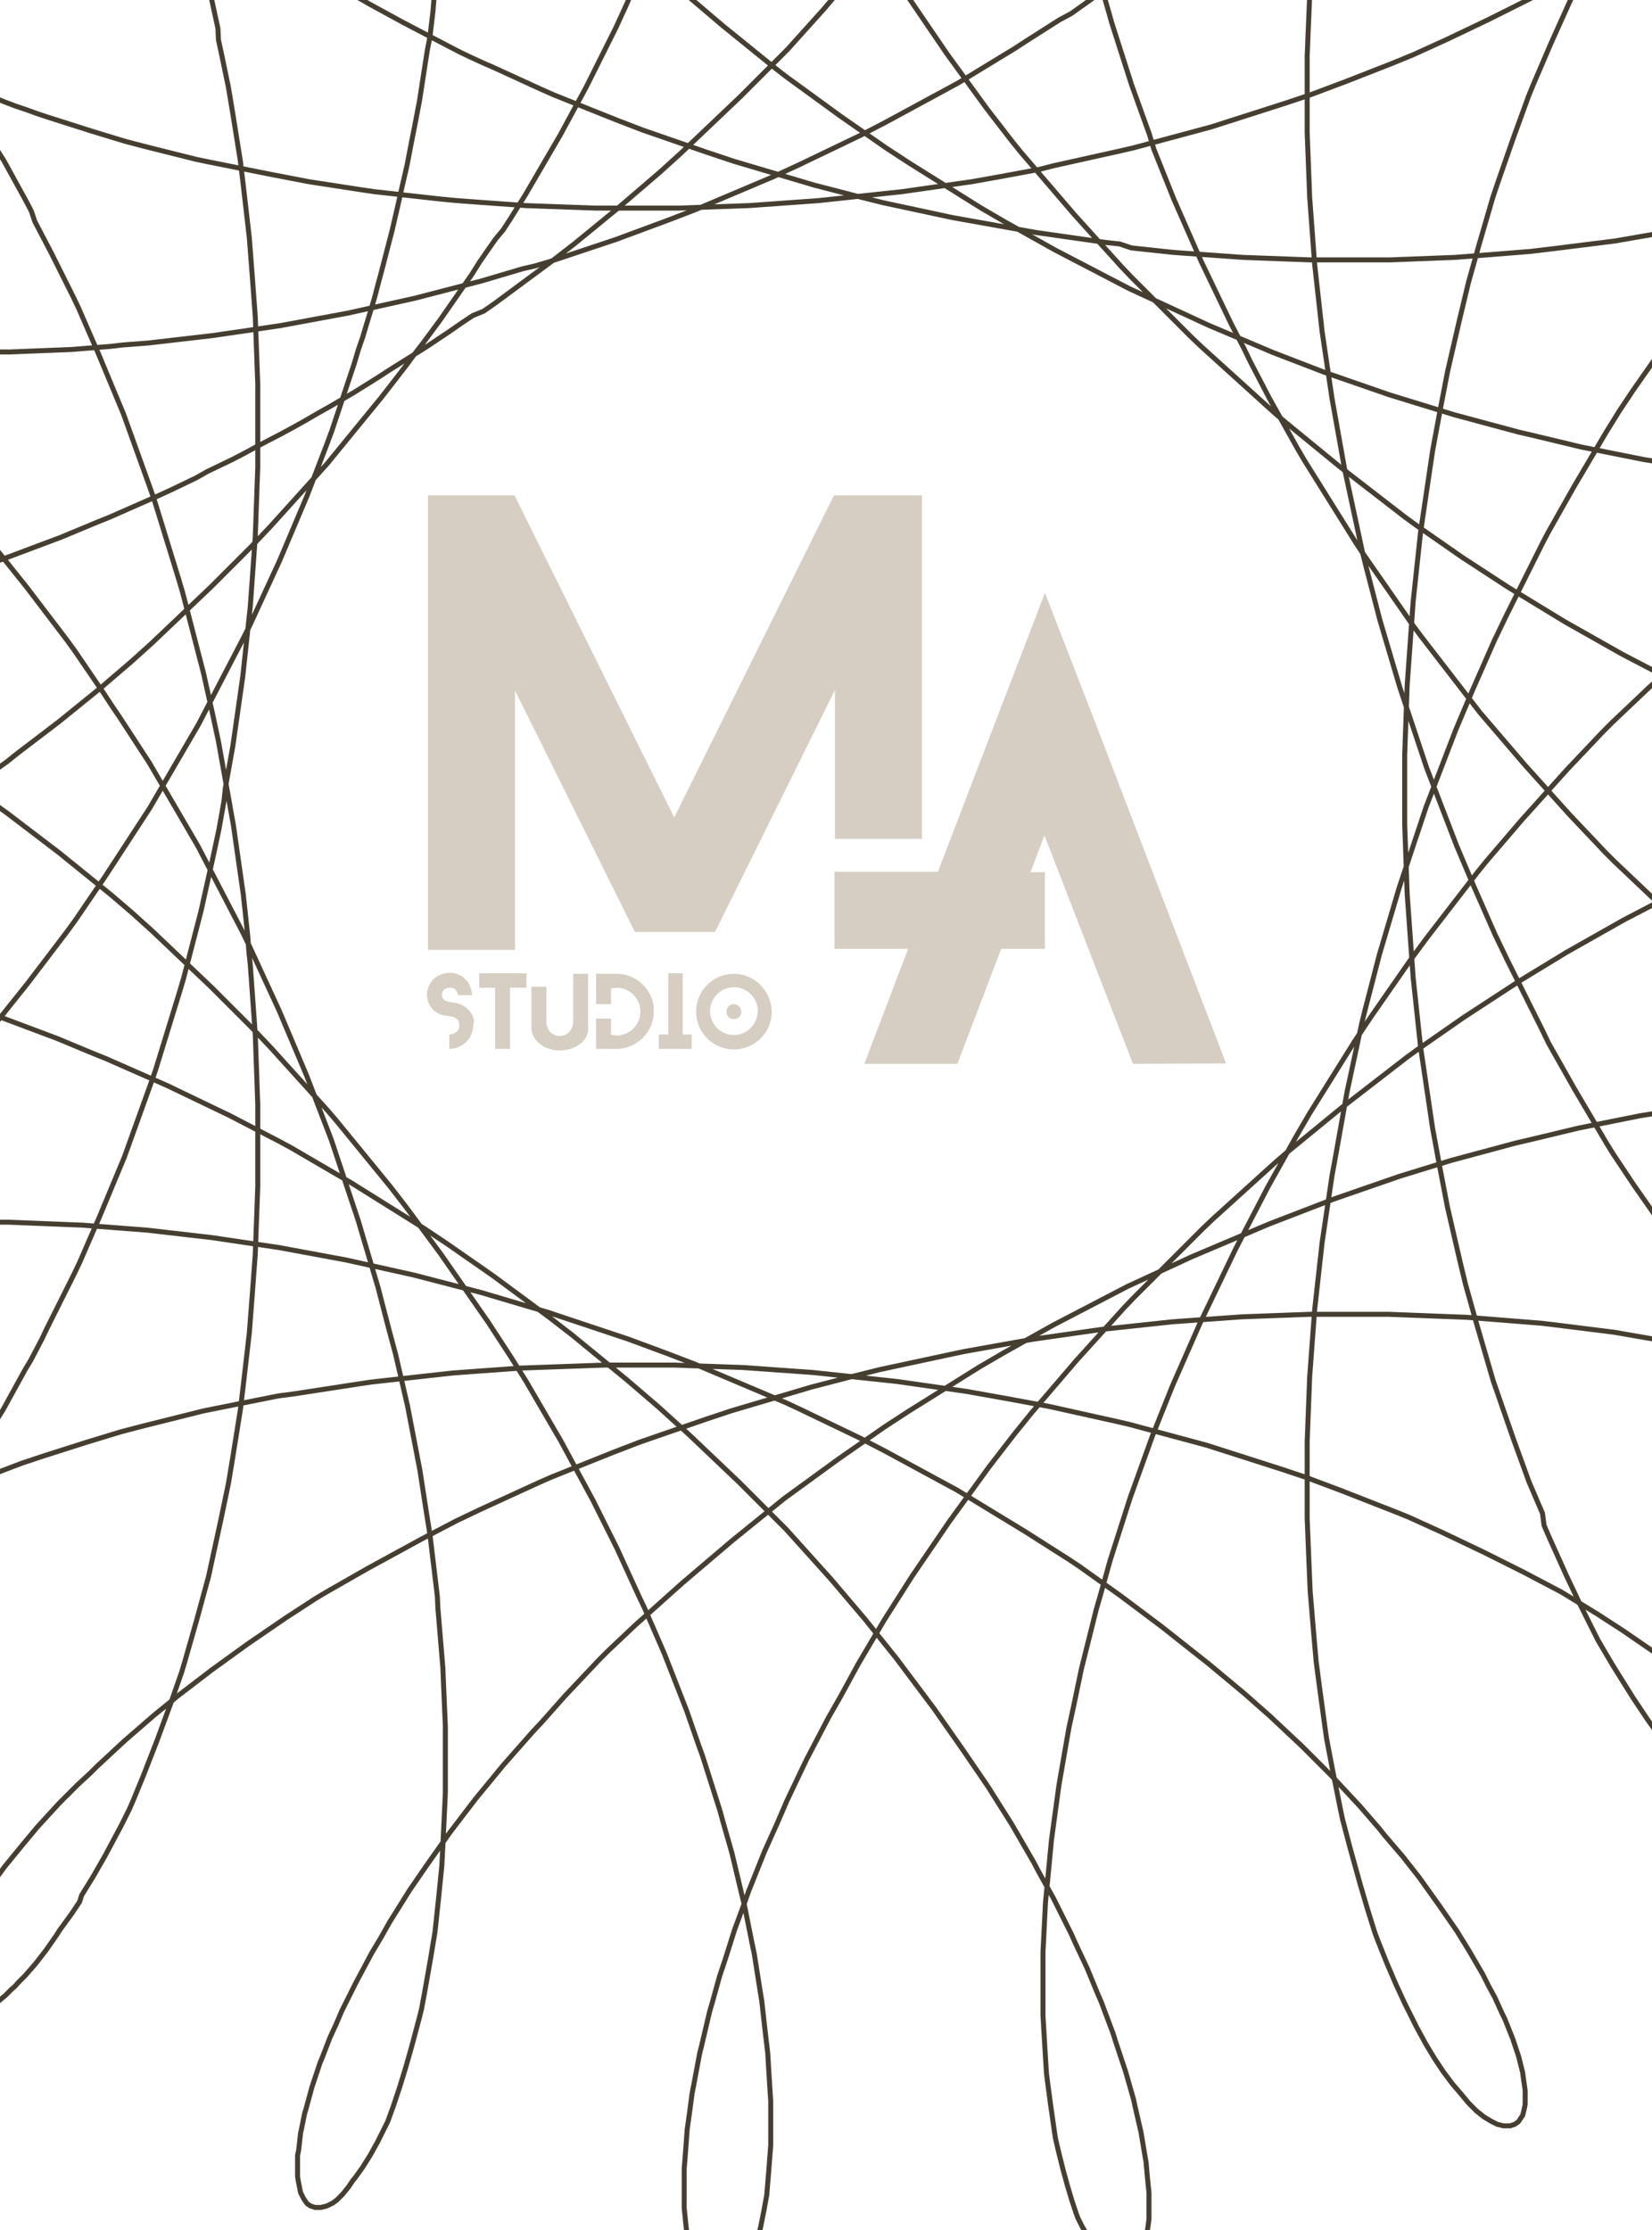 <svg xmlns="http://www.w3.org/2000/svg" xmlns:xlink="http://www.w3.org/1999/xlink" id="Capa_1" x="0px" y="0px" viewBox="0 0 332 448" style="enable-background:new 0 0 332 448;" xml:space="preserve"><style type="text/css">	.st0{clip-path:url(#SVGID_00000119076354556198663860000000708793104376221611_);}	.st1{fill:none;stroke:#453E31;}	.st2{fill:#D6CEC2;}</style><g>	<defs>		<rect id="SVGID_1_" y="0" width="332" height="448"></rect>	</defs>	<clipPath id="SVGID_00000112591133411873180220000016001689601892098440_">		<use xlink:href="#SVGID_1_" style="overflow:visible;"></use>	</clipPath>	<g style="clip-path:url(#SVGID_00000112591133411873180220000016001689601892098440_);">		<path class="st1" d="M468,158l0,0.3l-0.1,0.3l-0.1,0.3l-0.1,0.3l-0.2,0.3l-0.2,0.3l-0.2,0.3l-0.3,0.3l-0.3,0.3l-0.3,0.3l-0.4,0.3   l-0.4,0.3l-0.4,0.3l-0.5,0.3l-0.5,0.3l-0.5,0.3l-0.6,0.3l-0.6,0.3l-0.6,0.2l-0.7,0.2l-0.7,0.2l-0.7,0.2l-0.8,0.2l-0.8,0.2   l-0.8,0.2l-0.9,0.2l-0.9,0.2l-0.9,0.2l-1,0.2l-1,0.1l-1,0.1l-1,0.1l-1.1,0.1l-1.1,0.1l-1.1,0.1l-1.2,0.1l-1.2,0.1l-1.2,0l-1.3,0   l-1.3,0l-1.3,0l-1.3,0l-1.4,0l-1.4-0.1l-1.4-0.1l-1.4-0.1l-1.5-0.1l-1.5-0.1l-1.5-0.1l-1.5-0.2l-1.6-0.2l-1.6-0.2l-1.6-0.2   l-1.6-0.2l-1.7-0.2l-1.7-0.3l-1.7-0.3l-1.7-0.3l-1.8-0.3l-1.8-0.3l-1.8-0.4l-1.8-0.4l-1.8-0.4l-1.9-0.4l-1.9-0.4l-1.9-0.5   l-1.9-0.5l-1.9-0.5l-2-0.5l-2-0.6l-2-0.6l-2-0.6l-2-0.6l-2-0.6l-2.1-0.7l-2.1-0.7l-2.1-0.7l-2.1-0.7l-2.1-0.8l-2.1-0.8l-2.1-0.8   l-2.1-0.8l-2.2-0.8l-2.2-0.9l-2.2-0.9l-2.2-0.9l-2.2-0.9l-2.2-1l-2.2-1l-2.2-1l-2.2-1l-2.2-1.1l-2.2-1.1l-2.3-1.1l-2.3-1.1   l-2.3-1.1l-2.3-1.2l-2.3-1.2l-2.3-1.2l-2.3-1.2l-2.3-1.3l-2.3-1.3l-2.3-1.3l-2.3-1.3l-2.3-1.3l-2.3-1.4l-2.3-1.4l-2.3-1.4   l-2.3-1.4l-2.3-1.4l-2.3-1.5l-2.3-1.5l-2.3-1.5l-2.3-1.5l-2.3-1.6l-2.3-1.6l-2.3-1.6l-2.3-1.6l-2.2-1.6l-2.2-1.7l-2.2-1.7   l-2.2-1.7l-2.2-1.7l-2.2-1.7l-2.2-1.7l-2.2-1.8l-2.2-1.8l-2.2-1.8l-2.2-1.8l-2.2-1.8l-2.1-1.8l-2.1-1.9l-2.1-1.9l-2.1-1.9   l-2.1-1.9l-2.1-1.9l-2.1-1.9l-2.1-1.9l-2.1-2l-2-2l-2-2l-2-2l-2-2l-2-2l-2-2l-1.9-2l-1.9-2.1l-1.9-2.1l-1.9-2.1l-1.9-2.1l-1.9-2.1   l-1.8-2.1l-1.8-2.1l-1.8-2.1l-1.8-2.1l-1.8-2.1l-1.8-2.1l-1.7-2.1l-1.7-2.2l-1.7-2.2l-1.7-2.2l-1.6-2.2l-1.6-2.2l-1.6-2.2   l-1.6-2.2l-1.6-2.2l-1.5-2.2l-1.5-2.2l-1.5-2.2l-1.5-2.2l-1.5-2.2l-1.4-2.2l-1.4-2.2l-1.4-2.2l-1.4-2.2l-1.3-2.2l-1.3-2.2   l-1.3-2.2l-1.3-2.2l-1.3-2.2l-1.2-2.2l-1.2-2.2l-1.2-2.2l-1.2-2.1l-1.1-2.1l-1.1-2.1l-1.1-2.1l-1.1-2.1l-1-2.1l-1-2.1l-1-2.1   l-1-2.1l-0.9-2.1l-0.9-2.1l-0.9-2l-0.9-2l-0.9-2l-0.8-2l-0.8-2l-0.8-2l-0.8-2l-0.7-2l-0.7-1.9l-0.7-1.9l-0.7-1.9l-0.6-1.9   l-0.6-1.9l-0.6-1.9l-0.6-1.8l-0.6-1.8l-0.5-1.8l-0.5-1.8l-0.5-1.8l-0.5-1.8l-0.4-1.7l-0.4-1.7l-0.4-1.7l-0.4-1.7l-0.4-1.6   l-0.3-1.6l-0.3-1.6l-0.3-1.6l-0.3-1.6l-0.3-1.5l-0.2-1.5l-0.2-1.5l-0.2-1.5l-0.2-1.4l-0.2-1.4l-0.2-1.4l-0.1-1.4l-0.1-1.3   l-0.1-1.3l-0.1-1.3l-0.1-1.3l0-1.2l0-1.2l0-1.2l0-1.1l0-1.1l0-1.1l0-1.1l0.1-1l0.1-1l0.1-1l0.1-0.9l0.1-0.9l0.1-0.9l0.1-0.8   l0.1-0.8l0.2-0.8l0.2-0.7l0.2-0.7l0.2-0.7l0.2-0.6l0.2-0.6l0.2-0.6l0.2-0.6l0.2-0.5l0.2-0.5l0.3-0.5l0.3-0.4l0.3-0.4l0.3-0.4   l0.3-0.3l0.3-0.3l0.3-0.2l0.3-0.2l0.3-0.2l0.3-0.1l0.3-0.1l0.3-0.1l0.3,0l0.3,0l0.3,0l0.3,0.1l0.3,0.1l0.3,0.1l0.3,0.2l0.3,0.2   l0.3,0.2l0.3,0.3l0.3,0.3l0.3,0.3l0.3,0.4l0.3,0.4l0.3,0.4l0.3,0.5l0.3,0.5l0.3,0.5l0.3,0.6l0.3,0.6l0.3,0.6l0.3,0.7l0.3,0.7   l0.3,0.7l0.3,0.8l0.3,0.8l0.2,0.8l0.2,0.9l0.2,0.9l0.2,0.9l0.2,1l0.2,1l0.2,1l0.2,1.1l0.2,1.1l0.2,1.1l0.1,1.1l0.1,1.2l0.1,1.2   l0.1,1.2l0.1,1.3l0.1,1.3l0.1,1.3l0.1,1.4l0,1.4l0,1.4l0,1.4v1.5l0,1.5l0,1.5l0,1.5l-0.1,1.6l-0.1,1.6l-0.1,1.6l-0.1,1.6l-0.1,1.7   l-0.1,1.7l-0.2,1.7l-0.2,1.7l-0.2,1.8l-0.2,1.8l-0.2,1.8l-0.3,1.8l-0.3,1.9l-0.3,1.9l-0.3,1.9l-0.3,1.9l-0.4,1.9l-0.4,2l-0.4,2   l-0.4,2l-0.4,2l-0.5,2l-0.5,2.1l-0.5,2.1l-0.5,2.1l-0.5,2.1l-0.6,2.1l-0.6,2.1l-0.6,2.1l-0.6,2.2l-0.6,2.2l-0.7,2.2l-0.7,2.2   l-0.7,2.2l-0.7,2.2l-0.8,2.2l-0.8,2.2l-0.8,2.3l-0.8,2.3l-0.8,2.3l-0.9,2.3l-0.9,2.3l-0.9,2.3l-0.9,2.3l-1,2.3l-1,2.3l-1,2.3   l-1,2.3L128.1-4l-1.1,2.3L126,0.7l-1.1,2.4l-1.1,2.4l-1.2,2.4l-1.2,2.4l-1.2,2.4l-1.2,2.4l-1.2,2.4l-1.3,2.4l-1.3,2.4l-1.3,2.4   l-1.3,2.4l-1.4,2.4l-1.4,2.4l-1.4,2.4l-1.4,2.4l-1.4,2.4l-1.5,2.4l-1.5,2.4l-1.5,2.3L99.6,48L98,50.3l-1.6,2.3L94.9,55l-1.6,2.3   l-1.6,2.3l-1.6,2.3l-1.6,2.3l-1.7,2.3l-1.7,2.3L83.4,71l-1.7,2.3L80,75.5l-1.7,2.2L76.5,80l-1.8,2.2l-1.8,2.2l-1.8,2.2l-1.8,2.2   L67.5,91l-1.8,2.2l-1.9,2.1l-1.9,2.1L60,99.5l-1.9,2.1l-1.9,2.1l-1.9,2.1l-1.9,2l-1.9,2l-2,2l-2,2l-2,2l-2,2l-2,1.9l-2,1.9l-2,1.9   l-2,1.9l-2,1.9l-2,1.9l-2,1.8l-2,1.8l-2.1,1.8l-2.1,1.8l-2.1,1.8l-2.1,1.7l-2.1,1.7l-2.1,1.7l-2.1,1.7l-2.1,1.6l-2.1,1.6l-2.1,1.6   l-2.1,1.6L1.4,153l-2.1,1.5l-2.1,1.5l-2.1,1.5l-2.1,1.5l-2.1,1.4l-2.1,1.4l-2.1,1.4l-2.1,1.4l-2.1,1.4l-2.1,1.3l-2.1,1.3l-2.1,1.3   l-2.1,1.3l-2.1,1.2l-2,1.2l-2,1.2l-2,1.2l-2,1.1l-2,1.1l-2,1.1l-2,1.1l-2,1l-2,1l-2,1l-2,1l-1.9,0.9l-1.9,0.9l-1.9,0.9l-1.9,0.9   l-1.9,0.9l-1.9,0.8l-1.9,0.8l-1.9,0.8l-1.8,0.8l-1.8,0.7l-1.8,0.7l-1.8,0.7l-1.8,0.7l-1.8,0.6l-1.7,0.6l-1.7,0.6l-1.7,0.6   l-1.7,0.5l-1.7,0.5l-1.6,0.5l-1.6,0.5l-1.6,0.5l-1.6,0.4l-1.6,0.4l-1.5,0.4l-1.5,0.4l-1.5,0.4l-1.5,0.3l-1.5,0.3l-1.4,0.3   l-1.4,0.3l-1.4,0.2l-1.4,0.2l-1.3,0.2l-1.3,0.2l-1.3,0.2l-1.3,0.2l-1.2,0.1l-1.2,0.1l-1.2,0.1l-1.1,0.1l-1.1,0.1l-1.1,0l-1.1,0   l-1,0h-1l-1,0l-0.9,0l-0.9,0l-0.9-0.1l-0.9-0.1l-0.8-0.1l-0.8-0.1l-0.8-0.1l-0.7-0.1l-0.7-0.1l-0.7-0.2l-0.6-0.2l-0.6-0.2   l-0.6-0.2l-0.5-0.2l-0.5-0.2l-0.5-0.2l-0.4-0.2l-0.4-0.2l-0.4-0.2l-0.3-0.3l-0.3-0.3l-0.3-0.3l-0.2-0.3l-0.2-0.3l-0.2-0.3   l-0.1-0.3l-0.1-0.3l-0.1-0.3l0-0.3l0-0.3l0-0.3l0.1-0.3l0.1-0.3l0.1-0.3l0.2-0.3l0.2-0.3l0.2-0.3l0.3-0.3l0.3-0.3l0.3-0.3l0.4-0.3   l0.4-0.3l0.4-0.3l0.5-0.3l0.5-0.3l0.5-0.3l0.6-0.3l0.6-0.3l0.6-0.3l0.7-0.3l0.7-0.3l0.7-0.3l0.8-0.3l0.8-0.3l0.8-0.3l0.9-0.3   l0.9-0.3l0.9-0.3l1-0.3l1-0.3l1-0.3l1.1-0.2l1.1-0.2l1.1-0.2l1.2-0.2l1.2-0.2l1.2-0.2l1.3-0.2l1.3-0.2l1.3-0.2l1.3-0.2l1.4-0.1   l1.4-0.1l1.4-0.1l1.5-0.1l1.5-0.1l1.5-0.1l1.5-0.1l1.6,0l1.6,0l1.6,0l1.7,0l1.7,0l1.7,0l1.7,0l1.8,0.1l1.8,0.1l1.8,0.1l1.8,0.1   l1.8,0.1l1.9,0.1l1.9,0.2l1.9,0.2l1.9,0.2l2,0.2l2,0.2l2,0.3l2,0.3l2,0.3l2.1,0.3l2.1,0.3l2.1,0.4l2.1,0.4l2.1,0.4l2.2,0.4   l2.2,0.4l2.2,0.5l2.2,0.5l2.2,0.5l2.2,0.5l2.2,0.5l2.3,0.6l2.3,0.6l2.3,0.6l2.3,0.6l2.3,0.6l2.3,0.7l2.3,0.7l2.3,0.7l2.4,0.7   l2.4,0.8l2.4,0.8l2.4,0.8l2.4,0.8l2.4,0.8l2.4,0.9l2.4,0.9l2.4,0.9l2.4,0.9l2.4,0.9l2.4,1l2.4,1l2.4,1l2.5,1l2.5,1.1l2.5,1.1   l2.5,1.1l2.5,1.1l2.5,1.1l2.5,1.2l2.5,1.2l2.5,1.2l2.5,1.2l2.5,1.2l2.5,1.3l2.5,1.3l2.5,1.3l2.5,1.3l2.4,1.3l2.4,1.4l2.4,1.4   l2.4,1.4l2.4,1.4l2.4,1.4l2.4,1.5l2.4,1.5l2.4,1.5l2.4,1.5l2.4,1.5l2.4,1.5l2.4,1.6l2.4,1.6l2.3,1.6l2.3,1.6l2.3,1.6l2.3,1.6   l2.3,1.7l2.3,1.7l2.3,1.7l2.3,1.7l2.3,1.7l2.2,1.7l2.2,1.7l2.2,1.8l2.2,1.8l2.2,1.8l2.2,1.8l2.2,1.8l2.1,1.8l2.1,1.8l2.1,1.8   l2.1,1.9l2.1,1.9l2.1,1.9l2,1.9l2,1.9l2,1.9l2,1.9l2,1.9l1.9,1.9l1.9,1.9l1.9,1.9l1.9,1.9l1.9,1.9l1.8,2l1.8,2l1.8,2l1.8,2l1.8,2   l1.7,2l1.7,2l1.7,2l1.7,2l1.6,2l1.6,2l1.6,2l1.6,2l1.5,2l1.5,2l1.5,2l1.5,2l1.5,2l1.4,2l1.4,2l1.4,2l1.4,2l1.3,1.9l1.3,1.9   l1.3,1.9l1.3,1.9l1.2,1.9l1.2,1.9l1.2,1.9l1.2,1.9l1.1,1.9l1.1,1.9l1.1,1.9l1.1,1.9l1,1.9l1,1.8l1,1.8l1,1.8l0.9,1.8l0.9,1.8   l0.9,1.8l0.9,1.8l0.8,1.8l0.8,1.7l0.8,1.7l0.8,1.7l0.7,1.7l0.7,1.7l0.7,1.7l0.7,1.6l0.6,1.6l0.6,1.6l0.6,1.6l0.6,1.6l0.5,1.6   l0.5,1.5l0.5,1.5l0.5,1.5l0.5,1.5l0.4,1.4l0.4,1.4l0.4,1.4l0.4,1.4l0.3,1.4l0.3,1.3l0.3,1.3l0.3,1.3l0.3,1.3l0.2,1.2l0.2,1.2   l0.2,1.2l0.2,1.2l0.2,1.1l0.1,1.1l0.1,1.1l0.1,1.1l0.1,1l0.1,1l0.1,1l0,0.9l0,0.9l0,0.9l0,0.9l0,0.8l0,0.8l-0.1,0.8l-0.1,0.7   l-0.1,0.7l-0.1,0.7l-0.1,0.6l-0.1,0.6l-0.1,0.6l-0.2,0.6l-0.2,0.5l-0.2,0.5l-0.2,0.5l-0.2,0.4l-0.2,0.4l-0.2,0.4l-0.2,0.3   l-0.2,0.3l-0.3,0.3l-0.3,0.2l-0.3,0.2l-0.3,0.2l-0.3,0.1l-0.3,0.1l-0.3,0.1l-0.3,0l-0.3,0l-0.3,0l-0.3-0.1l-0.3-0.1l-0.3-0.1   l-0.3-0.2l-0.4-0.2l-0.4-0.2l-0.4-0.3l-0.4-0.3l-0.4-0.3l-0.4-0.4l-0.4-0.4l-0.4-0.4l-0.4-0.5l-0.4-0.5l-0.4-0.5l-0.4-0.6   l-0.4-0.6l-0.4-0.6l-0.4-0.7l-0.4-0.7l-0.4-0.7l-0.4-0.8l-0.4-0.8l-0.3-0.8l-0.3-0.9l-0.3-0.9l-0.3-0.9l-0.3-1l-0.3-1l-0.3-1   l-0.3-1.1l-0.3-1.1l-0.3-1.1l-0.3-1.2l-0.3-1.2l-0.3-1.2l-0.3-1.3l-0.3-1.3l-0.2-1.3l-0.2-1.4l-0.2-1.4l-0.2-1.4l-0.2-1.4   l-0.2-1.5l-0.2-1.5l-0.2-1.5l-0.2-1.6l-0.1-1.6l-0.1-1.6l-0.1-1.6l-0.1-1.7l-0.1-1.7l-0.1-1.7l-0.1-1.7l0-1.8l0-1.8l0-1.8l0-1.8   l0-1.9l0-1.9l0-1.9l0.1-1.9l0.1-2l0.1-2l0.1-2l0.1-2l0.2-2l0.2-2.1l0.2-2.1l0.2-2.1l0.2-2.1l0.2-2.1l0.3-2.2l0.3-2.2l0.3-2.2   l0.3-2.2l0.3-2.2l0.4-2.3l0.4-2.3l0.4-2.3l0.4-2.3l0.4-2.3l0.5-2.3l0.5-2.3l0.5-2.4l0.5-2.4l0.5-2.4l0.6-2.4l0.6-2.4l0.6-2.4   l0.6-2.4l0.6-2.4l0.7-2.4l0.7-2.5l0.7-2.5l0.7-2.5l0.8-2.5l0.8-2.5l0.8-2.5l0.8-2.5l0.8-2.5l0.9-2.5l0.9-2.5l0.9-2.5l0.9-2.5   l0.9-2.5l1-2.5l1-2.5l1-2.5l1-2.5l1.1-2.5l1.1-2.5l1.1-2.5l1.1-2.5l1.1-2.5l1.2-2.5l1.2-2.5l1.2-2.5l1.2-2.5l1.2-2.5l1.2-2.5   l1.3-2.5l1.3-2.5l1.3-2.5l1.3-2.5l1.3-2.5l1.4-2.5l1.4-2.5l1.4-2.5l1.4-2.5l1.4-2.4l1.4-2.4l1.5-2.4l1.5-2.4l1.5-2.4l1.5-2.4   l1.5-2.4l1.5-2.4l1.6-2.4l1.6-2.4l1.6-2.3l1.6-2.3l1.6-2.3l1.6-2.3l1.6-2.3l1.7-2.3l1.7-2.3l1.7-2.2l1.7-2.2l1.7-2.2l1.7-2.2   l1.7-2.2l1.7-2.2l1.7-2.1l1.8-2.1l1.8-2.1l1.8-2.1l1.8-2.1l1.8-2l1.8-2l1.8-2l1.8-2l1.8-2l1.8-1.9l1.8-1.9l1.8-1.9l1.8-1.9   l1.9-1.9l1.9-1.8l1.9-1.8l1.9-1.8l1.9-1.8l1.9-1.7l1.9-1.7l1.9-1.7l1.9-1.7l1.9-1.7l1.9-1.6l1.9-1.6l1.9-1.6l1.9-1.6l1.9-1.5   l1.9-1.5l1.9-1.5l1.9-1.5l1.9-1.4l1.9-1.4l1.8-1.4l1.8-1.4l1.8-1.3l1.8-1.3l1.8-1.3l1.8-1.3l1.8-1.2l1.8-1.2l1.8-1.2l1.8-1.2   l1.8-1.1l1.8-1.1l1.8-1.1l1.7-1.1l1.7-1l1.7-1l1.7-1l1.7-1l1.7-0.9l1.7-0.9l1.7-0.9l1.6-0.9l1.6-0.8l1.6-0.8l1.6-0.8l1.6-0.8   l1.6-0.7l1.6-0.7l1.5-0.7l1.5-0.7l1.5-0.6l1.5-0.6l1.5-0.6l1.4-0.6l1.4-0.5l1.4-0.5l1.4-0.5l1.4-0.5l1.3-0.4l1.3-0.4l1.3-0.4   l1.3-0.4l1.2-0.4l1.2-0.3l1.2-0.3l1.2-0.3l1.2-0.3L435,74l1.1-0.2l1.1-0.2l1.1-0.2l1-0.2l1-0.1l1-0.1l0.9-0.1l0.9-0.1l0.9-0.1   l0.9,0l0.8,0l0.8,0l0.8,0l0.8,0l0.7,0l0.7,0.1l0.7,0.1l0.6,0.1l0.6,0.1l0.6,0.1l0.5,0.1l0.5,0.1l0.5,0.2l0.4,0.2l0.4,0.2l0.4,0.2   l0.4,0.2l0.3,0.2l0.3,0.2L456,75l0.2,0.3l0.2,0.3l0.2,0.3l0.1,0.3l0.1,0.3l0.1,0.3l0,0.3l0,0.3l0,0.3l-0.1,0.3l-0.1,0.3l-0.1,0.4   l-0.2,0.4l-0.2,0.4l-0.2,0.4l-0.3,0.4l-0.3,0.4l-0.3,0.4l-0.4,0.4l-0.4,0.4l-0.4,0.4l-0.5,0.4l-0.5,0.4l-0.5,0.4l-0.6,0.4   l-0.6,0.4l-0.6,0.4l-0.7,0.4l-0.7,0.4l-0.8,0.4l-0.8,0.4l-0.8,0.4l-0.8,0.4l-0.9,0.4l-0.9,0.4l-0.9,0.4l-1,0.4l-1,0.4l-1,0.4   l-1.1,0.4l-1.1,0.4l-1.1,0.4l-1.2,0.4l-1.2,0.4l-1.2,0.3l-1.3,0.3l-1.3,0.3l-1.3,0.3l-1.4,0.3l-1.4,0.3l-1.4,0.3l-1.5,0.3   l-1.5,0.3l-1.5,0.3l-1.5,0.3l-1.6,0.3l-1.6,0.2l-1.6,0.2l-1.7,0.2l-1.7,0.2l-1.7,0.2l-1.7,0.2l-1.8,0.2l-1.8,0.2l-1.8,0.1   l-1.8,0.1l-1.9,0.1l-1.9,0.1l-1.9,0.1l-1.9,0.1l-2,0.1l-2,0l-2,0l-2,0l-2.1,0l-2.1,0l-2.1,0l-2.1-0.1l-2.1-0.1l-2.2-0.1l-2.2-0.1   l-2.2-0.1l-2.2-0.1l-2.2-0.2l-2.3-0.2l-2.3-0.2l-2.3-0.2l-2.3-0.2l-2.3-0.3l-2.3-0.3l-2.4-0.3l-2.4-0.3l-2.4-0.3l-2.4-0.4   l-2.4-0.4l-2.4-0.4l-2.4-0.4l-2.5-0.4l-2.5-0.5l-2.5-0.5l-2.5-0.5l-2.5-0.5l-2.5-0.5l-2.5-0.6l-2.5-0.6l-2.5-0.6l-2.5-0.6   l-2.6-0.6l-2.6-0.7l-2.6-0.7l-2.6-0.7l-2.6-0.7l-2.6-0.7l-2.6-0.8l-2.6-0.8l-2.6-0.8l-2.6-0.8l-2.6-0.8l-2.6-0.9l-2.6-0.9   l-2.6-0.9l-2.6-0.9l-2.6-0.9l-2.6-1l-2.6-1l-2.6-1l-2.6-1l-2.6-1.1l-2.6-1.1l-2.6-1.1l-2.6-1.1l-2.6-1.1L240,64l-2.6-1.2l-2.6-1.2   l-2.6-1.2l-2.6-1.2l-2.6-1.2l-2.5-1.3l-2.5-1.3l-2.5-1.3l-2.5-1.3l-2.5-1.3l-2.5-1.3l-2.5-1.4l-2.5-1.4l-2.5-1.4l-2.5-1.4   l-2.4-1.4l-2.4-1.4l-2.4-1.5l-2.4-1.5l-2.4-1.5l-2.4-1.5l-2.4-1.5l-2.4-1.5l-2.3-1.5l-2.3-1.5l-2.3-1.6l-2.3-1.6l-2.3-1.6   l-2.3-1.6l-2.2-1.6l-2.2-1.6l-2.2-1.6l-2.2-1.6l-2.2-1.6l-2.2-1.7l-2.1-1.7l-2.1-1.7l-2.1-1.7l-2.1-1.7l-2.1-1.7l-2-1.7l-2-1.7   l-2-1.7l-2-1.7l-1.9-1.7l-1.9-1.7l-1.9-1.7l-1.9-1.7l-1.9-1.7l-1.8-1.7l-1.8-1.7l-1.8-1.8l-1.8-1.8l-1.7-1.8l-1.7-1.8l-1.7-1.8   l-1.7-1.8l-1.6-1.8l-1.6-1.8l-1.6-1.8l-1.6-1.8l-1.5-1.7l-1.5-1.7l-1.5-1.7l-1.5-1.7l-1.4-1.7l-1.4-1.7l-1.4-1.7L95.8-45l-1.3-1.7   l-1.3-1.7l-1.3-1.7l-1.3-1.7l-1.2-1.7l-1.2-1.7L87-56.8l-1.2-1.7l-1.1-1.6l-1.1-1.6l-1.1-1.6L81.5-65l-1-1.6l-1-1.6l-1-1.6   l-0.9-1.6L76.6-73l-0.9-1.5L74.9-76L74-77.5L73.2-79l-0.8-1.5L71.7-82l-0.7-1.5l-0.7-1.4l-0.7-1.4l-0.7-1.4l-0.6-1.4l-0.6-1.4   L67-91.8l-0.6-1.3l-0.5-1.3l-0.5-1.3L64.9-97l-0.5-1.2L64-99.4l-0.4-1.2l-0.4-1.2l-0.4-1.2l-0.3-1.1l-0.3-1.1l-0.3-1.1l-0.3-1.1   l-0.3-1l-0.2-1l-0.2-1l-0.2-1l-0.2-0.9l-0.2-0.9l-0.1-0.9l-0.1-0.9l-0.1-0.8l-0.1-0.8l-0.1-0.8l0-0.8l0-0.7l0-0.7l0-0.7l0-0.6   l0.1-0.6l0.1-0.6l0.1-0.6l0.1-0.5l0.1-0.5l0.1-0.5l0.2-0.4l0.2-0.4l0.2-0.4l0.2-0.3l0.2-0.3l0.2-0.3l0.2-0.2l0.3-0.2l0.3-0.2   l0.3-0.2l0.3-0.1l0.3-0.1l0.3-0.1l0.3,0l0.3,0l0.3,0l0.4,0.1l0.4,0.1l0.4,0.1l0.4,0.2l0.4,0.2l0.4,0.2l0.4,0.3l0.4,0.3l0.4,0.3   l0.4,0.4l0.4,0.4l0.4,0.4l0.4,0.5l0.4,0.5l0.4,0.5l0.4,0.6l0.5,0.6l0.5,0.6l0.5,0.7l0.5,0.7l0.5,0.7l0.5,0.8l0.5,0.8l0.5,0.8   l0.5,0.9l0.5,0.9l0.5,0.9l0.5,1l0.5,1l0.5,1l0.4,1.1l0.4,1.1l0.4,1.1l0.4,1.2l0.4,1.2l0.4,1.2l0.4,1.3l0.4,1.3l0.4,1.3l0.4,1.4   l0.4,1.4l0.4,1.4l0.4,1.4l0.4,1.5l0.4,1.5l0.4,1.5l0.4,1.6l0.3,1.6l0.3,1.6l0.3,1.7l0.3,1.7l0.3,1.7l0.3,1.7l0.3,1.8l0.3,1.8   l0.3,1.8l0.2,1.8l0.2,1.9L88-67l0.2,1.9l0.2,1.9l0.2,2l0.2,2l0.2,2l0.1,2l0.1,2.1l0.1,2.1l0.1,2.1l0.1,2.1l0.1,2.2l0,2.2l0,2.2   l0,2.2l0,2.2l0,2.3l0,2.3l-0.1,2.3l-0.1,2.3l-0.1,2.3l-0.1,2.3L89-19.6l-0.2,2.4l-0.2,2.4l-0.2,2.4l-0.2,2.4l-0.2,2.4L87.8-5   l-0.3,2.5l-0.3,2.5L87,2.4l-0.3,2.5l-0.3,2.5L85.9,10l-0.4,2.5l-0.4,2.6l-0.4,2.6l-0.4,2.6l-0.5,2.6l-0.5,2.6L82.8,28l-0.5,2.6   l-0.5,2.6l-0.6,2.6l-0.6,2.6L80,41.1l-0.6,2.6l-0.6,2.6L78.1,49l-0.7,2.7l-0.7,2.7L76,57l-0.7,2.7l-0.8,2.7L73.7,65l-0.8,2.7   L72,70.3L71.2,73l-0.9,2.7l-0.9,2.7l-0.9,2.7l-0.9,2.7l-0.9,2.7l-1,2.7l-1,2.6l-1,2.6l-1,2.6l-1,2.6l-1.1,2.6l-1.1,2.6l-1.1,2.6   l-1.1,2.6l-1.1,2.6l-1.2,2.6l-1.2,2.6l-1.2,2.6l-1.2,2.6l-1.2,2.6L49,128l-1.3,2.5l-1.3,2.5l-1.3,2.5l-1.3,2.5l-1.3,2.5l-1.3,2.5   l-1.3,2.5l-1.4,2.4l-1.4,2.4l-1.4,2.4l-1.4,2.4l-1.4,2.4l-1.4,2.4l-1.4,2.4l-1.5,2.3l-1.5,2.3l-1.5,2.3l-1.5,2.3l-1.5,2.3   l-1.5,2.3l-1.5,2.2l-1.5,2.2l-1.5,2.2l-1.5,2.2l-1.6,2.2l-1.6,2.1l-1.6,2.1l-1.6,2.1l-1.6,2.1l-1.6,2.1l-1.6,2l-1.6,2l-1.6,2   l-1.6,2l-1.6,1.9l-1.6,1.9l-1.6,1.9l-1.6,1.9l-1.6,1.9l-1.6,1.8l-1.6,1.8l-1.6,1.8l-1.6,1.8l-1.6,1.7l-1.6,1.7l-1.6,1.7l-1.6,1.7   l-1.6,1.6l-1.6,1.6l-1.6,1.6l-1.6,1.6l-1.6,1.5l-1.6,1.5l-1.6,1.5l-1.6,1.5l-1.6,1.4l-1.6,1.4l-1.6,1.4l-1.6,1.3l-1.6,1.3   l-1.6,1.3l-1.6,1.3l-1.6,1.2l-1.6,1.2l-1.6,1.2l-1.5,1.2l-1.5,1.1l-1.5,1.1l-1.5,1.1l-1.5,1.1l-1.5,1l-1.5,1l-1.5,1l-1.5,0.9   l-1.4,0.9l-1.4,0.9l-1.4,0.9l-1.4,0.8l-1.4,0.8l-1.4,0.8l-1.4,0.8l-1.3,0.7l-1.3,0.7l-1.3,0.7l-1.3,0.7l-1.3,0.6l-1.3,0.6   l-1.2,0.6l-1.2,0.6l-1.2,0.5l-1.2,0.5l-1.2,0.5l-1.1,0.5l-1.1,0.4l-1.1,0.4l-1.1,0.4l-1.1,0.4l-1,0.3l-1,0.3l-1,0.3l-1,0.3   l-0.9,0.2l-0.9,0.2l-0.9,0.2l-0.9,0.2l-0.8,0.2l-0.8,0.1l-0.8,0.1l-0.8,0.1l-0.7,0.1l-0.7,0l-0.7,0l-0.6,0l-0.6,0l-0.6,0l-0.6-0.1   l-0.5-0.1l-0.5-0.1l-0.5-0.1l-0.4-0.1l-0.4-0.1l-0.4-0.2l-0.4-0.2l-0.3-0.2l-0.3-0.2l-0.3-0.2l-0.2-0.2l-0.2-0.3l-0.2-0.3   l-0.1-0.3l-0.1-0.3l-0.1-0.3l-0.1-0.3l0-0.3l0-0.3l0-0.4l0.1-0.4l0.1-0.4l0.1-0.4l0.2-0.4l0.2-0.4l0.2-0.4l0.3-0.4l0.3-0.4   l0.3-0.4l0.4-0.5l0.4-0.5l0.4-0.5l0.5-0.5l0.5-0.5l0.5-0.5l0.6-0.5l0.6-0.5l0.6-0.5l0.7-0.5l0.7-0.5l0.7-0.5l0.8-0.5l0.8-0.5   l0.8-0.5l0.9-0.5l0.9-0.5l0.9-0.5l1-0.5l1-0.5l1-0.5l1.1-0.5l1.1-0.5l1.1-0.5l1.2-0.5l1.2-0.5l1.2-0.5l1.3-0.5l1.3-0.5l1.3-0.5   l1.4-0.5l1.4-0.5l1.4-0.5l1.4-0.5l1.5-0.5l1.5-0.5l1.5-0.5l1.6-0.5l1.6-0.4l1.6-0.4l1.7-0.4l1.7-0.4l1.7-0.4l1.7-0.4l1.8-0.4   l1.8-0.4l1.8-0.4l1.8-0.4l1.9-0.4l1.9-0.3l1.9-0.3l2-0.3l2-0.3l2-0.3l2-0.3l2.1-0.3l2.1-0.2l2.1-0.2l2.1-0.2l2.1-0.2l2.2-0.2   l2.2-0.2l2.2-0.2l2.2-0.1l2.3-0.1l2.3-0.1l2.3-0.1l2.3-0.1l2.3-0.1l2.4-0.1l2.4,0l2.4,0l2.4,0l2.4,0l2.4,0l2.5,0.1l2.5,0.1   l2.5,0.1l2.5,0.1l2.5,0.1l2.5,0.1l2.5,0.2l2.6,0.2l2.6,0.2l2.6,0.2l2.6,0.2l2.6,0.3l2.6,0.3l2.6,0.3l2.6,0.3l2.6,0.3l2.7,0.4   l2.7,0.4l2.7,0.4l2.7,0.4l2.7,0.4l2.7,0.5l2.7,0.5l2.7,0.5l2.7,0.5l2.7,0.5l2.7,0.6l2.7,0.6l2.7,0.6l2.7,0.6l2.7,0.6l2.7,0.7   l2.7,0.7l2.7,0.7l2.7,0.7l2.7,0.7l2.7,0.8l2.7,0.8l2.7,0.8l2.7,0.8l2.7,0.8l2.7,0.9l2.7,0.9l2.7,0.9l2.7,0.9l2.7,0.9l2.7,0.9   l2.7,1l2.7,1l2.7,1l2.6,1l2.6,1l2.6,1.1l2.6,1.1l2.6,1.1l2.6,1.1l2.6,1.1l2.6,1.1l2.6,1.1l2.6,1.2l2.5,1.2l2.5,1.2l2.5,1.2   l2.5,1.2l2.5,1.2l2.5,1.3l2.5,1.3l2.4,1.3l2.4,1.3l2.4,1.3l2.4,1.3l2.4,1.3l2.4,1.3l2.3,1.4l2.3,1.4l2.3,1.4l2.3,1.4l2.3,1.4   l2.3,1.4l2.2,1.4l2.2,1.4l2.2,1.4l2.2,1.4l2.1,1.4l2.1,1.5l2.1,1.5l2.1,1.5l2.1,1.5l2,1.5l2,1.5l2,1.5l2,1.5l1.9,1.5l1.9,1.5   l1.9,1.5l1.9,1.5l1.9,1.5l1.8,1.5l1.8,1.5l1.8,1.5l1.8,1.5l1.7,1.5l1.7,1.5l1.7,1.5l1.6,1.5l1.6,1.5l1.6,1.5l1.6,1.5l1.5,1.5   l1.5,1.5l1.5,1.5l1.5,1.5l1.4,1.5l1.4,1.5l1.4,1.5l1.4,1.5l1.3,1.5l1.3,1.5l1.3,1.5l1.2,1.5l1.2,1.4l1.2,1.4l1.2,1.4l1.1,1.4   l1.1,1.4l1.1,1.4l1,1.4l1,1.4l1,1.4l1,1.4l0.9,1.3l0.9,1.3l0.9,1.3l0.9,1.3l0.8,1.3l0.8,1.3l0.8,1.3l0.7,1.2l0.7,1.2l0.7,1.2   l0.7,1.2l0.6,1.2l0.6,1.2l0.6,1.1l0.6,1.1l0.5,1.1l0.5,1.1l0.5,1.1l0.5,1l0.4,1l0.4,1l0.4,1l0.4,1l0.3,0.9l0.3,0.9l0.3,0.9   l0.3,0.9l0.2,0.8l0.2,0.8l0.2,0.8l0.2,0.8l0.1,0.8l0.1,0.7l0.1,0.7l0.1,0.7l0.1,0.7l0,0.6l0,0.6l0,0.6l0,0.5l0,0.5l-0.1,0.5   l-0.1,0.5l-0.1,0.4l-0.1,0.4l-0.1,0.4l-0.2,0.3l-0.2,0.3l-0.2,0.3l-0.2,0.3l-0.2,0.2l-0.3,0.2l-0.3,0.2l-0.3,0.1l-0.3,0.1   l-0.3,0.1l-0.3,0l-0.3,0l-0.4,0l-0.4,0l-0.4-0.1l-0.4-0.1l-0.4-0.1l-0.4-0.2l-0.4-0.2l-0.4-0.2l-0.5-0.3l-0.5-0.3l-0.5-0.3   l-0.5-0.4l-0.5-0.4l-0.5-0.4l-0.5-0.5l-0.5-0.5l-0.5-0.5l-0.5-0.6l-0.5-0.6l-0.5-0.6l-0.6-0.7l-0.6-0.7l-0.6-0.7l-0.6-0.8   l-0.6-0.8l-0.6-0.8l-0.6-0.9l-0.6-0.9l-0.6-0.9l-0.6-1l-0.6-1l-0.6-1l-0.6-1.1l-0.6-1.1l-0.6-1.1l-0.6-1.2l-0.6-1.2l-0.6-1.2   l-0.6-1.2l-0.6-1.3l-0.6-1.3l-0.6-1.3l-0.6-1.4l-0.6-1.4l-0.6-1.4l-0.6-1.5l-0.6-1.5l-0.6-1.5l-0.6-1.6l-0.5-1.6l-0.5-1.6   l-0.5-1.6l-0.5-1.7l-0.5-1.7l-0.5-1.7l-0.5-1.8l-0.5-1.8l-0.5-1.8l-0.5-1.8l-0.5-1.9l-0.5-1.9l-0.5-1.9l-0.4-1.9l-0.4-2l-0.4-2   l-0.4-2l-0.4-2l-0.4-2.1l-0.4-2.1l-0.4-2.1l-0.3-2.1l-0.3-2.2l-0.3-2.2l-0.3-2.2l-0.3-2.2l-0.3-2.3l-0.3-2.3l-0.2-2.3l-0.2-2.3   l-0.2-2.3l-0.2-2.4l-0.2-2.4l-0.2-2.4l-0.1-2.4l-0.1-2.4l-0.1-2.4l-0.1-2.5l-0.1-2.5l-0.1-2.5l0-2.5l0-2.5l0-2.5l0-2.6l0-2.6   l0-2.6l0.1-2.6l0.1-2.6l0.1-2.6l0.1-2.6l0.1-2.6l0.2-2.7l0.2-2.7l0.2-2.7l0.2-2.7l0.2-2.7l0.3-2.7l0.3-2.7l0.3-2.7l0.3-2.7   l0.3-2.7l0.4-2.7l0.4-2.7l0.4-2.7l0.4-2.7l0.4-2.7l0.5-2.7l0.5-2.8l0.5-2.8l0.5-2.8l0.5-2.8l0.5-2.8l0.6-2.8l0.6-2.8l0.6-2.8   l0.6-2.8l0.6-2.8l0.7-2.8l0.7-2.7l0.7-2.7l0.7-2.7l0.7-2.7l0.8-2.7l0.8-2.7l0.8-2.7l0.8-2.7l0.8-2.7l0.9-2.7l0.9-2.7l0.9-2.7   l0.9-2.7l0.9-2.7l0.9-2.7l1-2.6l1-2.6l1-2.6l1-2.6l1-2.6l1-2.6l1.1-2.6l1.1-2.6l1.1-2.6l1.1-2.5l1.1-2.5l1.1-2.5l1.1-2.5l1.2-2.5   l1.2-2.5l1.2-2.4l1.2-2.4l1.2-2.4l1.2-2.4l1.2-2.4l1.2-2.4l1.2-2.3l1.3-2.3l1.3-2.3l1.3-2.3l1.3-2.3l1.3-2.2l1.3-2.2l1.3-2.2   l1.3-2.2l1.3-2.2l1.3-2.1l1.3-2.1l1.4-2.1l1.4-2.1l1.4-2l1.4-2l1.4-2l1.4-2l1.4-1.9l1.4-1.9l1.4-1.9l1.4-1.9l1.4-1.9l1.4-1.8   l1.4-1.8l1.4-1.8l1.4-1.7l1.4-1.7l1.4-1.7l1.4-1.7l1.4-1.6l1.4-1.6l1.4-1.6l1.4-1.6l1.4-1.5l1.4-1.5l1.4-1.5l1.4-1.5l1.4-1.4   l1.4-1.4l1.4-1.4l1.4-1.3l1.4-1.3l1.4-1.3l1.4-1.3l1.3-1.2l1.3-1.2l1.3-1.2l1.3-1.1l1.3-1.1l1.3-1.1l1.3-1.1l1.3-1l1.3-1l1.3-1   l1.2-0.9l1.2-0.9l1.2-0.9l1.2-0.9l1.2-0.8l1.2-0.8l1.2-0.8l1.2-0.8l1.1-0.7l1.1-0.7l1.1-0.7l1.1-0.6l1.1-0.6l1.1-0.6l1-0.6l1-0.5   l1-0.5l1-0.5l1-0.5l0.9-0.4l0.9-0.4l0.9-0.4l0.9-0.4l0.9-0.3l0.8-0.3l0.8-0.3l0.8-0.2l0.8-0.2l0.7-0.2l0.7-0.2l0.7-0.1l0.7-0.1   l0.7-0.1l0.6-0.1l0.6-0.1l0.6,0l0.5,0l0.5,0l0.5,0l0.5,0.1L421-1l0.4,0.1l0.4,0.1l0.4,0.1l0.3,0.2l0.3,0.2l0.3,0.2l0.2,0.2   l0.2,0.2l0.2,0.3l0.2,0.3l0.1,0.3l0.1,0.3l0.1,0.3l0,0.3l0,0.4l0,0.4l0,0.4l-0.1,0.4L424,4.1l-0.1,0.4l-0.2,0.4l-0.2,0.5l-0.2,0.5   L423,6.3l-0.3,0.5l-0.3,0.5L422,7.9l-0.4,0.5l-0.4,0.5l-0.5,0.6l-0.5,0.6l-0.5,0.6l-0.6,0.6l-0.6,0.6l-0.6,0.6l-0.7,0.6l-0.7,0.6   l-0.7,0.6l-0.8,0.6l-0.8,0.6l-0.8,0.6l-0.8,0.6l-0.9,0.6l-0.9,0.7l-0.9,0.7l-1,0.7l-1,0.7l-1,0.7l-1.1,0.7l-1.1,0.7l-1.1,0.7   l-1.2,0.7l-1.2,0.7l-1.2,0.7l-1.3,0.7l-1.3,0.7l-1.3,0.7l-1.4,0.7l-1.4,0.7l-1.4,0.7l-1.5,0.7l-1.5,0.7l-1.5,0.7l-1.5,0.7   l-1.6,0.7l-1.6,0.6l-1.6,0.6l-1.7,0.6l-1.7,0.6l-1.7,0.6l-1.7,0.6l-1.8,0.6l-1.8,0.6l-1.8,0.6l-1.9,0.6l-1.9,0.6l-1.9,0.6   l-1.9,0.6l-2,0.6l-2,0.5l-2,0.5l-2,0.5l-2.1,0.5l-2.1,0.5l-2.1,0.5l-2.1,0.5l-2.2,0.5l-2.2,0.5l-2.2,0.4l-2.2,0.4l-2.3,0.4   l-2.3,0.4l-2.3,0.4l-2.3,0.4l-2.3,0.4l-2.4,0.3l-2.4,0.3l-2.4,0.3l-2.4,0.3l-2.4,0.3l-2.5,0.3l-2.5,0.3l-2.5,0.2l-2.5,0.2   l-2.5,0.2l-2.5,0.2l-2.6,0.2l-2.6,0.2l-2.6,0.1l-2.6,0.1l-2.6,0.1l-2.6,0.1l-2.6,0.1l-2.6,0l-2.7,0l-2.7,0l-2.7,0l-2.7,0l-2.7,0   l-2.7-0.1l-2.7-0.1l-2.7-0.1l-2.7-0.1l-2.7-0.1l-2.8-0.2l-2.8-0.2l-2.8-0.2l-2.8-0.2l-2.8-0.2l-2.8-0.3l-2.8-0.3l-2.8-0.3L225,49   l-2.8-0.3l-2.8-0.4l-2.8-0.4l-2.8-0.4l-2.8-0.4l-2.8-0.4l-2.8-0.5l-2.8-0.5l-2.8-0.5l-2.8-0.5l-2.8-0.5l-2.8-0.5l-2.8-0.6   l-2.8-0.6l-2.8-0.6l-2.8-0.6l-2.8-0.6l-2.8-0.7l-2.8-0.7l-2.7-0.7l-2.7-0.7l-2.7-0.7l-2.7-0.8l-2.7-0.8l-2.7-0.8l-2.7-0.8   l-2.7-0.8l-2.7-0.8l-2.7-0.9l-2.7-0.9l-2.6-0.9l-2.6-0.9l-2.6-0.9l-2.6-0.9l-2.6-0.9l-2.6-1l-2.6-1l-2.5-1l-2.5-1l-2.5-1l-2.5-1   l-2.5-1l-2.5-1.1l-2.4-1.1l-2.4-1.1l-2.4-1.1l-2.4-1.1L97,12.6l-2.4-1.1l-2.3-1.1L90,9.2L87.7,8l-2.3-1.2l-2.3-1.2L81,4.5   l-2.2-1.2l-2.2-1.2l-2.2-1.2l-2.1-1.2l-2.1-1.2L68-2.8L66-4.1l-2-1.2l-2-1.3l-2-1.3l-2-1.3l-2-1.3L54-11.6l-1.9-1.3l-1.9-1.3   l-1.8-1.3l-1.8-1.3L44.8-18L43-19.3l-1.7-1.3l-1.7-1.3l-1.7-1.3l-1.7-1.3l-1.6-1.3l-1.6-1.3l-1.6-1.3l-1.6-1.3l-1.5-1.3l-1.5-1.3   l-1.5-1.3l-1.4-1.3L22.5-36l-1.4-1.3l-1.4-1.3l-1.3-1.3l-1.3-1.2l-1.3-1.2l-1.2-1.2l-1.2-1.2L12.2-46L11-47.2l-1.1-1.2l-1.1-1.2   l-1.1-1.2l-1-1.2l-1-1.2l-1-1.2l-1-1.1l-0.9-1.1L2-57.7l-0.9-1.1l-0.8-1.1L-0.5-61l-0.8-1.1l-0.7-1.1l-0.7-1l-0.7-1l-0.7-1l-0.6-1   l-0.6-1l-0.6-1l-0.6-0.9L-7-71l-0.5-0.9L-8-72.8l-0.4-0.9l-0.4-0.9l-0.4-0.8l-0.4-0.8L-9.9-77l-0.3-0.8l-0.3-0.8l-0.3-0.7L-11-80   l-0.2-0.7l-0.2-0.7l-0.2-0.6l-0.1-0.6l-0.1-0.6l-0.1-0.6l-0.1-0.6l0-0.5l0-0.5l0-0.5l0-0.5l0.1-0.4l0.1-0.4l0.1-0.4l0.1-0.3   l0.2-0.3l0.2-0.3l0.2-0.3l0.2-0.2l0.2-0.2l0.3-0.2l0.3-0.2l0.3-0.1l0.3-0.1l0.3-0.1l0.4,0l0.4,0l0.4,0l0.4,0l0.4,0.1l0.4,0.1   l0.5,0.1l0.5,0.2l0.5,0.2l0.5,0.2l0.5,0.3l0.5,0.3l0.5,0.3l0.6,0.3l0.6,0.4l0.6,0.4l0.6,0.4l0.6,0.5l0.6,0.5l0.6,0.5l0.6,0.6   l0.6,0.6l0.7,0.6l0.7,0.7l0.7,0.7L4.9-81l0.7,0.8l0.7,0.8L7-78.6l0.7,0.9l0.7,0.9L9.2-76l0.7,1l0.7,1l0.7,1l0.7,1l0.8,1.1l0.8,1.1   l0.8,1.1l0.8,1.2l0.8,1.2l0.8,1.2l0.8,1.3l0.8,1.3l0.8,1.3l0.8,1.4l0.8,1.4l0.8,1.4l0.8,1.5l0.8,1.5l0.8,1.5l0.8,1.5l0.8,1.6   l0.8,1.6l0.7,1.6l0.7,1.7l0.7,1.7l0.7,1.7l0.7,1.7l0.7,1.8l0.7,1.8l0.7,1.8l0.7,1.9l0.7,1.9l0.7,1.9l0.7,1.9l0.7,2l0.7,2l0.7,2   l0.6,2l0.6,2.1l0.6,2.1l0.6,2.1l0.6,2.1l0.6,2.2l0.6,2.2l0.6,2.2l0.6,2.2l0.5,2.3l0.5,2.3l0.5,2.3L43.9,8l0.5,2.3l0.5,2.4l0.5,2.4   l0.5,2.4l0.4,2.4l0.4,2.4l0.4,2.5l0.4,2.5l0.4,2.5l0.4,2.5l0.3,2.5l0.3,2.5l0.3,2.6l0.3,2.6l0.3,2.6l0.3,2.6l0.2,2.6l0.2,2.6   l0.2,2.6l0.2,2.7l0.2,2.7l0.2,2.7l0.1,2.7l0.1,2.7l0.1,2.7l0.1,2.7l0.1,2.7l0,2.7l0,2.8l0,2.8l0,2.8l0,2.8l0,2.8l-0.1,2.8   l-0.1,2.8l-0.1,2.8l-0.1,2.8l-0.1,2.8l-0.2,2.8l-0.2,2.8l-0.2,2.8l-0.2,2.8l-0.2,2.8l-0.3,2.8l-0.3,2.8l-0.3,2.8l-0.3,2.8   l-0.3,2.8l-0.4,2.8l-0.4,2.8l-0.4,2.8l-0.4,2.8l-0.4,2.8l-0.5,2.8l-0.5,2.8l-0.5,2.8L45,161l-0.5,2.8l-0.5,2.8l-0.6,2.8l-0.6,2.8   l-0.6,2.7l-0.6,2.7l-0.6,2.7l-0.6,2.7l-0.7,2.7l-0.7,2.7l-0.7,2.7l-0.7,2.7l-0.7,2.7l-0.8,2.7l-0.8,2.6l-0.8,2.6l-0.8,2.6   l-0.8,2.6l-0.8,2.6l-0.8,2.6l-0.9,2.6l-0.9,2.5l-0.9,2.5l-0.9,2.5l-0.9,2.5l-0.9,2.5l-0.9,2.5l-1,2.4l-1,2.4l-1,2.4l-1,2.4l-1,2.4   l-1,2.3l-1,2.3l-1,2.3l-1,2.3l-1.1,2.3l-1.1,2.2l-1.1,2.2l-1.1,2.2l-1.1,2.2l-1.1,2.2L8.4,269l-1.1,2.1l-1.1,2.1L5,275.2l-1.1,2   l-1.1,2l-1.1,2l-1.1,2l-1.2,1.9l-1.2,1.9l-1.2,1.9l-1.2,1.9l-1.2,1.8l-1.2,1.8l-1.2,1.8l-1.2,1.8l-1.2,1.7l-1.2,1.7l-1.2,1.7   l-1.2,1.6l-1.2,1.6l-1.2,1.6l-1.2,1.6l-1.2,1.5l-1.2,1.5l-1.2,1.5l-1.2,1.4l-1.2,1.4l-1.2,1.4l-1.2,1.4l-1.2,1.3l-1.1,1.3   l-1.1,1.3l-1.1,1.2l-1.1,1.2l-1.1,1.2l-1.1,1.1l-1.1,1.1l-1.1,1.1l-1.1,1.1l-1.1,1l-1.1,1l-1.1,1l-1.1,0.9l-1,0.9l-1,0.9l-1,0.9   l-1,0.8l-1,0.8l-1,0.8l-1,0.7l-1,0.7l-0.9,0.7l-0.9,0.6l-0.9,0.6l-0.9,0.6l-0.9,0.6l-0.9,0.5l-0.8,0.5l-0.8,0.5l-0.8,0.4l-0.8,0.4   l-0.8,0.4l-0.8,0.4l-0.7,0.3l-0.7,0.3l-0.7,0.3l-0.7,0.3l-0.7,0.2l-0.6,0.2l-0.6,0.2l-0.6,0.1l-0.6,0.1l-0.6,0.1l-0.5,0.1l-0.5,0   l-0.5,0l-0.5,0l-0.4,0l-0.4-0.1l-0.4-0.1l-0.4-0.1l-0.3-0.1l-0.3-0.1l-0.3-0.2l-0.3-0.2l-0.2-0.2l-0.2-0.2l-0.2-0.3l-0.2-0.3   l-0.1-0.3l-0.1-0.3l-0.1-0.3l0-0.4l0-0.4l0-0.4l0-0.4l0.1-0.4l0.1-0.5l0.1-0.5l0.2-0.5l0.2-0.5l0.2-0.5l0.2-0.5l0.3-0.6l0.3-0.6   l0.3-0.6l0.4-0.6l0.4-0.6l0.4-0.6l0.5-0.6l0.5-0.7l0.5-0.7l0.6-0.7l0.6-0.7l0.6-0.7l0.6-0.7l0.7-0.7l0.7-0.7l0.7-0.7l0.8-0.8   l0.8-0.8l0.8-0.8l0.9-0.8l0.9-0.8l0.9-0.8l1-0.8l1-0.8l1-0.8l1.1-0.8l1.1-0.8l1.1-0.8l1.2-0.8l1.2-0.8l1.2-0.8l1.2-0.8l1.3-0.9   l1.3-0.9l1.3-0.9l1.4-0.9l1.4-0.9l1.4-0.9l1.5-0.9l1.5-0.9l1.5-0.9l1.5-0.9l1.6-0.9l1.6-0.9l1.6-0.9l1.7-0.8l1.7-0.8l1.7-0.8   l1.7-0.8l1.8-0.8l1.8-0.8l1.8-0.8l1.9-0.8l1.9-0.8l1.9-0.8l1.9-0.8l2-0.8l2-0.8l2-0.8l2-0.8l2.1-0.8l2.1-0.8l2.1-0.7l2.1-0.7   l2.2-0.7l2.2-0.7l2.2-0.7l2.2-0.7l2.3-0.7l2.3-0.7l2.3-0.7l2.3-0.6l2.3-0.6l2.4-0.6l2.4-0.6l2.4-0.6l2.4-0.6l2.4-0.6l2.5-0.5   l2.5-0.5l2.5-0.5l2.5-0.5l2.5-0.5l2.5-0.5L59,280l2.6-0.4l2.6-0.4l2.6-0.4l2.6-0.4l2.6-0.4l2.7-0.4l2.7-0.3l2.7-0.3l2.7-0.3   l2.7-0.3l2.7-0.3l2.7-0.3l2.7-0.2l2.7-0.2l2.8-0.2l2.8-0.2l2.8-0.2l2.8-0.1l2.8-0.1l2.8-0.1l2.8-0.1l2.8-0.1l2.8-0.1l2.8,0l2.8,0   l2.8,0l2.8,0l2.8,0l2.8,0.1l2.8,0.1l2.8,0.1l2.8,0.1l2.8,0.1l2.8,0.2l2.8,0.2l2.8,0.2l2.8,0.2l2.8,0.2l2.8,0.3l2.8,0.3l2.8,0.3   l2.8,0.3l2.8,0.3l2.8,0.3l2.8,0.4l2.8,0.4l2.8,0.4l2.8,0.4l2.8,0.4l2.8,0.5l2.8,0.5l2.8,0.5l2.7,0.5l2.7,0.5l2.7,0.5l2.7,0.6   l2.7,0.6l2.7,0.6l2.7,0.6l2.7,0.6l2.6,0.6l2.6,0.7l2.6,0.7l2.6,0.7l2.6,0.7l2.6,0.7l2.6,0.7l2.5,0.8l2.5,0.8l2.5,0.8l2.5,0.8   l2.5,0.8l2.5,0.8l2.4,0.8l2.4,0.8l2.4,0.9l2.4,0.9l2.4,0.9l2.3,0.9l2.3,0.9l2.3,0.9l2.3,0.9l2.3,0.9l2.2,0.9l2.2,1l2.2,1l2.2,1   l2.1,1l2.1,1l2.1,1l2.1,1l2,1l2,1l2,1l2,1l1.9,1l1.9,1l1.9,1l1.9,1l1.8,1.1l1.8,1.1l1.8,1.1l1.8,1.1l1.7,1.1l1.7,1.1l1.7,1.1   l1.6,1.1l1.6,1.1l1.6,1.1l1.6,1.1l1.5,1.1l1.5,1.1l1.5,1.1l1.4,1.1l1.4,1.1l1.4,1.1l1.4,1.1l1.3,1l1.3,1l1.3,1l1.2,1l1.2,1l1.2,1   l1.1,1l1.1,1l1.1,1l1,1l1,1l1,1l1,1l0.9,1l0.9,0.9l0.9,0.9l0.8,0.9l0.8,0.9l0.8,0.9l0.7,0.9l0.7,0.9l0.7,0.9l0.7,0.9l0.6,0.8   l0.6,0.8l0.6,0.8l0.5,0.8l0.5,0.8l0.5,0.8l0.4,0.7l0.4,0.7l0.4,0.7l0.4,0.7l0.3,0.7l0.3,0.7l0.3,0.6l0.2,0.6l0.2,0.6l0.2,0.6   l0.2,0.6l0.1,0.5l0.1,0.5l0.1,0.5l0.1,0.5l0,0.5l0,0.4l0,0.4l0,0.4l-0.1,0.4l-0.1,0.3l-0.1,0.3l-0.1,0.3l-0.2,0.3l-0.2,0.3   l-0.2,0.2l-0.2,0.2l-0.3,0.2l-0.3,0.2l-0.3,0.1l-0.3,0.1l-0.4,0.1l-0.4,0l-0.4,0l-0.4,0l-0.4,0l-0.5-0.1l-0.5-0.1l-0.5-0.1   l-0.5-0.1l-0.5-0.2l-0.6-0.2l-0.6-0.2l-0.6-0.3l-0.6-0.3l-0.6-0.3l-0.6-0.3l-0.7-0.4l-0.7-0.4l-0.7-0.4l-0.7-0.5l-0.7-0.5   l-0.7-0.5l-0.7-0.6l-0.8-0.6l-0.8-0.6l-0.8-0.7l-0.8-0.7l-0.8-0.7l-0.8-0.7l-0.8-0.8l-0.8-0.8l-0.9-0.8l-0.9-0.9l-0.9-0.9   l-0.9-0.9l-0.9-1l-0.9-1l-0.9-1l-0.9-1l-0.9-1.1l-0.9-1.1l-0.9-1.1l-0.9-1.2l-0.9-1.2l-0.9-1.2l-0.9-1.3l-0.9-1.3l-1-1.3l-1-1.4   l-1-1.4l-1-1.4l-1-1.4l-1-1.5l-1-1.5l-1-1.5l-1-1.6l-1-1.6l-1-1.6l-1-1.6l-1-1.7l-1-1.7l-1-1.7l-0.9-1.8l-0.9-1.8l-0.9-1.8   l-0.9-1.8l-0.9-1.9l-0.9-1.9l-0.9-1.9l-0.9-2l-0.9-2l-0.9-2l-0.9-2l-0.9-2.1L310,304l-0.9-2.1l-0.9-2.1l-0.9-2.1l-0.8-2.2   l-0.8-2.2l-0.8-2.2l-0.8-2.2l-0.8-2.3l-0.8-2.3l-0.8-2.3l-0.8-2.3l-0.8-2.3l-0.7-2.4l-0.7-2.4l-0.7-2.4l-0.7-2.4l-0.7-2.4   l-0.7-2.5l-0.7-2.5l-0.7-2.5l-0.6-2.5l-0.6-2.5l-0.6-2.6l-0.6-2.6l-0.6-2.6l-0.6-2.6l-0.5-2.6l-0.5-2.6l-0.5-2.6l-0.5-2.7   l-0.5-2.7l-0.5-2.7l-0.4-2.7l-0.4-2.7l-0.4-2.7l-0.4-2.7l-0.4-2.7l-0.4-2.7l-0.3-2.8l-0.3-2.8l-0.3-2.8l-0.3-2.8l-0.3-2.8   l-0.2-2.8l-0.2-2.8l-0.2-2.8l-0.2-2.8l-0.2-2.8l-0.2-2.8l-0.1-2.8l-0.1-2.8l-0.1-2.8l-0.1-2.8l-0.1-2.8l0-2.8l0-2.8l0-2.8l0-2.8   l0-2.8l0.1-2.8l0.1-2.8l0.1-2.8l0.1-2.8l0.1-2.8l0.2-2.8l0.2-2.8l0.2-2.8l0.2-2.8l0.2-2.8l0.2-2.8l0.3-2.8l0.3-2.8l0.3-2.8   l0.3-2.8l0.3-2.8l0.4-2.7l0.4-2.7l0.4-2.7l0.4-2.7l0.4-2.7l0.4-2.7l0.5-2.7l0.5-2.7l0.5-2.7l0.5-2.6l0.5-2.6l0.5-2.6l0.6-2.6   l0.6-2.6l0.6-2.6l0.6-2.6l0.6-2.5l0.6-2.5l0.6-2.5l0.7-2.5l0.7-2.5l0.7-2.5l0.7-2.4l0.7-2.4l0.7-2.4l0.7-2.4l0.8-2.4l0.8-2.3   l0.8-2.3l0.8-2.3l0.8-2.3l0.8-2.2l0.8-2.2l0.8-2.2l0.8-2.2l0.9-2.2l0.9-2.1l0.9-2.1l0.9-2.1l0.9-2.1l0.9-2l0.9-2l0.9-2l0.9-2   l0.9-1.9l0.9-1.9l0.9-1.9l0.9-1.8l0.9-1.8l0.9-1.8l0.9-1.8l1-1.7l1-1.7l1-1.7l1-1.7l1-1.6l1-1.6l1-1.6l1-1.5l1-1.5l1-1.5l1-1.5   l1-1.4l1-1.4l1-1.4l1-1.3l1-1.3l0.9-1.3l0.9-1.2l0.9-1.2l0.9-1.2l0.9-1.1l0.9-1.1l0.9-1.1l0.9-1.1l0.9-1l0.9-1l0.9-1l0.9-0.9   l0.9-0.9l0.9-0.9l0.9-0.8l0.8-0.8l0.8-0.8l0.8-0.7l0.8-0.7l0.8-0.7l0.8-0.7l0.8-0.6l0.8-0.6l0.7-0.6l0.7-0.5l0.7-0.5l0.7-0.5   l0.7-0.4l0.7-0.4l0.7-0.4l0.6-0.4l0.6-0.3l0.6-0.3l0.6-0.3l0.6-0.2l0.6-0.2l0.5-0.2l0.5-0.2l0.5-0.1l0.5-0.1l0.5-0.1l0.4,0l0.4,0   l0.4,0l0.4,0l0.4,0.1l0.3,0.1l0.3,0.1l0.3,0.1l0.3,0.2l0.2,0.2l0.2,0.2l0.2,0.2l0.2,0.3l0.2,0.3l0.1,0.3l0.1,0.3l0.1,0.4l0.1,0.4   l0,0.4v0.4l0,0.5l-0.1,0.5l-0.1,0.5l-0.1,0.5l-0.1,0.5l-0.2,0.6l-0.2,0.6l-0.2,0.6l-0.2,0.6l-0.3,0.6l-0.3,0.7l-0.3,0.7l-0.4,0.7   l-0.4,0.7l-0.4,0.7l-0.4,0.7l-0.5,0.8l-0.5,0.8l-0.5,0.8l-0.6,0.8l-0.6,0.8l-0.6,0.8l-0.7,0.9l-0.7,0.9l-0.7,0.9l-0.7,0.9   l-0.8,0.9l-0.8,0.9l-0.8,0.9l-0.9,0.9l-0.9,0.9l-0.9,1l-1,1l-1,1l-1,1l-1,1l-1.1,1l-1.1,1l-1.1,1l-1.2,1l-1.2,1l-1.2,1l-1.3,1   l-1.3,1l-1.3,1l-1.3,1l-1.4,1.1l-1.4,1.1l-1.4,1.1l-1.5,1.1l-1.5,1.1l-1.5,1.1l-1.5,1.1l-1.6,1.1l-1.6,1.1l-1.6,1.1l-1.7,1.1   l-1.7,1.1l-1.7,1.1L320-7.3l-1.8,1.1l-1.8,1.1l-1.8,1.1l-1.9,1l-1.9,1l-1.9,1l-1.9,1l-2,1l-2,1l-2,1l-2,1l-2.1,1l-2.1,1l-2.1,1   l-2.1,1l-2.2,1l-2.2,1l-2.2,1l-2.2,0.9l-2.2,0.9l-2.3,0.9l-2.3,0.9l-2.3,0.9l-2.3,0.9l-2.4,0.9l-2.4,0.9l-2.4,0.9l-2.4,0.8   l-2.4,0.8l-2.5,0.8l-2.5,0.8l-2.5,0.8l-2.5,0.8l-2.5,0.8l-2.5,0.8l-2.6,0.7l-2.6,0.7l-2.6,0.7l-2.6,0.7l-2.6,0.7l-2.6,0.7   l-2.6,0.6l-2.7,0.6l-2.7,0.6l-2.7,0.6l-2.7,0.6l-2.7,0.6L209,34l-2.7,0.5l-2.7,0.5l-2.7,0.5l-2.8,0.5l-2.8,0.5l-2.8,0.4l-2.8,0.4   l-2.8,0.4l-2.8,0.4l-2.8,0.4l-2.8,0.3l-2.8,0.3l-2.8,0.3l-2.8,0.3l-2.8,0.3l-2.8,0.3l-2.8,0.2l-2.8,0.2l-2.8,0.2l-2.8,0.2   l-2.8,0.2l-2.8,0.1l-2.8,0.1l-2.8,0.1l-2.8,0.1l-2.8,0.1l-2.8,0l-2.8,0l-2.8,0l-2.8,0l-2.8,0l-2.8,0l-2.8-0.1l-2.8-0.1l-2.8-0.1   l-2.8-0.1l-2.8-0.1l-2.8-0.2l-2.8-0.2l-2.8-0.2l-2.7-0.2l-2.7-0.2L88.7,40L86,39.7l-2.7-0.3l-2.7-0.3l-2.7-0.3l-2.7-0.3l-2.7-0.4   l-2.6-0.4l-2.6-0.4l-2.6-0.4l-2.6-0.4L59.5,36l-2.6-0.5l-2.6-0.5l-2.5-0.5l-2.5-0.5l-2.5-0.5l-2.5-0.5l-2.5-0.5L39.4,32L37,31.4   l-2.4-0.6l-2.4-0.6l-2.4-0.6L27.5,29l-2.3-0.6l-2.3-0.7L20.6,27l-2.3-0.7l-2.2-0.7l-2.2-0.7l-2.2-0.7l-2.2-0.7l-2.1-0.7L5.2,22   l-2.1-0.7l-2.1-0.8l-2-0.8L-3,19l-2-0.8l-2-0.8l-1.9-0.8l-1.9-0.8l-1.9-0.8l-1.9-0.8l-1.8-0.8l-1.8-0.8l-1.8-0.8l-1.8-0.8   l-1.7-0.8l-1.7-0.8l-1.7-0.8l-1.6-0.9l-1.6-0.9l-1.6-0.9l-1.5-0.9l-1.5-0.9l-1.5-0.9l-1.5-0.9l-1.4-0.9l-1.4-0.9l-1.4-0.9   l-1.3-0.9l-1.3-0.9l-1.3-0.9l-1.2-0.9l-1.2-0.8l-1.2-0.8l-1.2-0.8L-51.8-7l-1.1-0.8l-1.1-0.8l-1-0.8l-1-0.8l-1-0.8l-0.9-0.8   l-0.9-0.8l-0.9-0.8l-0.8-0.8l-0.8-0.8l-0.8-0.8l-0.7-0.8l-0.7-0.7l-0.7-0.7l-0.7-0.7l-0.6-0.7l-0.6-0.7l-0.6-0.7l-0.5-0.7   l-0.5-0.7l-0.5-0.6l-0.4-0.6L-69-24l-0.4-0.6l-0.3-0.6l-0.3-0.6l-0.3-0.6l-0.3-0.5l-0.2-0.5l-0.2-0.5l-0.2-0.5l-0.1-0.5l-0.1-0.5   l-0.1-0.4l0-0.4l0-0.4l0-0.4l0-0.4l0.1-0.3l0.1-0.3l0.1-0.3l0.1-0.3l0.2-0.3l0.2-0.2l0.2-0.2l0.3-0.2l0.3-0.2l0.3-0.2l0.3-0.1   l0.4-0.1l0.4-0.1l0.4-0.1l0.4,0l0.5,0l0.5,0l0.5,0l0.5,0.1l0.5,0.1l0.6,0.1l0.6,0.1l0.6,0.2l0.6,0.2l0.7,0.2l0.7,0.2l0.7,0.3   l0.7,0.3l0.7,0.3l0.8,0.4l0.8,0.4l0.8,0.4l0.8,0.4l0.8,0.5l0.8,0.5l0.9,0.5l0.9,0.6l0.9,0.6l0.9,0.6l0.9,0.6L-49-26l1,0.7l1,0.7   l1,0.8l1,0.8l1,0.8l1,0.8l1,0.9l1,0.9l1,0.9l1.1,1l1.1,1l1.1,1l1.1,1.1l1.1,1.1l1.1,1.1l1.1,1.1l1.1,1.2l1.1,1.2l1.1,1.2l1.1,1.3   l1.1,1.3l1.2,1.3l1.2,1.3l1.2,1.4l1.2,1.4l1.2,1.4l1.2,1.5l1.2,1.5l1.2,1.5l1.2,1.5l1.2,1.6l1.2,1.6l1.2,1.6l1.2,1.7l1.2,1.7   l1.2,1.7l1.2,1.7l1.2,1.8l1.2,1.8l1.2,1.8l1.2,1.9l1.2,1.9l1.2,1.9l1.2,1.9l1.1,2l1.1,2l1.1,2l1.1,2l1.1,2.1L7,44.5l1.1,2.1   l1.1,2.1l1.1,2.1l1.1,2.2l1.1,2.2l1.1,2.2l1.1,2.2l1.1,2.3l1,2.3l1,2.3l1,2.3l1,2.3l1,2.4l1,2.4l1,2.4l1,2.4l1,2.4l0.9,2.5   l0.9,2.5l0.9,2.5l0.9,2.5l0.9,2.5l0.9,2.5l0.9,2.6l0.8,2.6l0.8,2.6l0.8,2.6l0.8,2.6l0.8,2.6l0.8,2.6l0.8,2.7l0.7,2.7l0.7,2.7   l0.7,2.7l0.7,2.7l0.7,2.7l0.7,2.7l0.6,2.7l0.6,2.7l0.6,2.7l0.6,2.8l0.6,2.8l0.5,2.8l0.5,2.8l0.5,2.8l0.5,2.8l0.5,2.8l0.5,2.8   l0.4,2.8l0.4,2.8l0.4,2.8l0.4,2.8l0.4,2.8l0.3,2.8l0.3,2.8l0.3,2.8L50,191l0.3,2.8l0.2,2.8l0.2,2.8l0.2,2.8l0.2,2.8l0.2,2.8   l0.1,2.8l0.1,2.8l0.1,2.8l0.1,2.8l0.1,2.8l0,2.8l0,2.8l0,2.8l0,2.8l0,2.7l0,2.7l-0.1,2.7l-0.1,2.7l-0.1,2.7l-0.1,2.7l-0.1,2.7   l-0.2,2.7l-0.2,2.7l-0.2,2.7l-0.2,2.6l-0.2,2.6l-0.2,2.6l-0.3,2.6l-0.3,2.6l-0.3,2.6l-0.3,2.6l-0.3,2.5l-0.3,2.5l-0.4,2.5   l-0.4,2.5l-0.4,2.5l-0.4,2.5l-0.4,2.4l-0.4,2.4l-0.5,2.4l-0.5,2.4l-0.5,2.4l-0.5,2.3l-0.5,2.3l-0.5,2.3l-0.5,2.3l-0.5,2.3   l-0.6,2.2l-0.6,2.2l-0.6,2.2l-0.6,2.2l-0.6,2.1l-0.6,2.1l-0.6,2.1l-0.6,2.1l-0.6,2l-0.7,2l-0.7,2l-0.7,2l-0.7,1.9l-0.7,1.9   l-0.7,1.9l-0.7,1.9l-0.7,1.8l-0.7,1.8l-0.7,1.8l-0.7,1.8l-0.7,1.7l-0.7,1.7l-0.7,1.7l-0.7,1.6l-0.8,1.6l-0.8,1.6l-0.8,1.5   l-0.8,1.5l-0.8,1.5l-0.8,1.5l-0.8,1.4l-0.8,1.4l-0.8,1.4l-0.8,1.3l-0.8,1.3l-0.8,1.3L16,382l-0.8,1.2l-0.8,1.2l-0.8,1.1l-0.8,1.1   l-0.8,1.1l-0.7,1.1l-0.7,1l-0.7,1l-0.7,1l-0.7,0.9l-0.7,0.9l-0.7,0.9l-0.7,0.8l-0.7,0.8L5,396.9l-0.7,0.7l-0.7,0.7L3,399l-0.7,0.6   l-0.6,0.6l-0.6,0.6l-0.6,0.5l-0.6,0.5l-0.6,0.5l-0.6,0.5l-0.6,0.4l-0.6,0.4l-0.6,0.4l-0.5,0.3l-0.5,0.3l-0.5,0.3l-0.5,0.2   l-0.5,0.2l-0.5,0.2l-0.5,0.1l-0.4,0.1l-0.4,0.1l-0.4,0.1l-0.4,0l-0.4,0l-0.4,0l-0.3-0.1l-0.3-0.1l-0.3-0.1l-0.3-0.2l-0.3-0.2   l-0.2-0.2l-0.2-0.2l-0.2-0.3l-0.2-0.3l-0.2-0.3l-0.1-0.3l-0.1-0.4l-0.1-0.4l-0.1-0.4l0-0.4l0-0.5l0-0.5l0-0.5l0.1-0.5l0.1-0.6   l0.1-0.6l0.1-0.6l0.1-0.6l0.2-0.7l0.2-0.7l0.2-0.7l0.2-0.7l0.3-0.8l0.3-0.8l0.3-0.8l0.4-0.8l0.4-0.8l0.4-0.9l0.4-0.9l0.5-0.9   l0.5-0.9l0.5-0.9l0.5-0.9l0.6-1l0.6-1l0.6-1l0.7-1l0.7-1l0.7-1l0.7-1.1l0.8-1.1l0.8-1.1l0.8-1.1l0.9-1.1l0.9-1.1l0.9-1.1l0.9-1.1   l1-1.2l1-1.2l1-1.2l1.1-1.2l1.1-1.2l1.1-1.2l1.1-1.2l1.2-1.2l1.2-1.2l1.2-1.2l1.3-1.2l1.3-1.2l1.3-1.3l1.4-1.3l1.4-1.3l1.4-1.3   l1.4-1.3l1.5-1.3l1.5-1.3l1.5-1.3l1.5-1.3l1.6-1.3l1.6-1.3l1.6-1.3l1.7-1.3l1.7-1.3l1.7-1.3l1.7-1.3l1.8-1.3l1.8-1.3l1.8-1.3   l1.8-1.3l1.9-1.3l1.9-1.3l1.9-1.3l1.9-1.3l2-1.3l2-1.3l2-1.3l2-1.2l2.1-1.2l2.1-1.2l2.1-1.2l2.1-1.2l2.2-1.2l2.2-1.2l2.2-1.2   l2.2-1.2l2.2-1.2l2.3-1.2l2.3-1.2l2.3-1.2l2.3-1.1l2.3-1.1l2.4-1.1l2.4-1.1l2.4-1.1l2.4-1.1l2.4-1.1l2.5-1.1l2.5-1l2.5-1l2.5-1   l2.5-1l2.5-1l2.6-1l2.6-1l2.6-0.9l2.6-0.9l2.6-0.9l2.6-0.9l2.6-0.9l2.7-0.9l2.7-0.9l2.7-0.8l2.7-0.8l2.7-0.8l2.7-0.8l2.7-0.8   l2.7-0.8l2.7-0.7l2.7-0.7l2.7-0.7l2.8-0.7l2.8-0.7l2.8-0.6l2.8-0.6l2.8-0.6l2.8-0.6l2.8-0.6l2.8-0.6l2.8-0.5l2.8-0.5l2.8-0.5   l2.8-0.5l2.8-0.5l2.8-0.4l2.8-0.4l2.8-0.4l2.8-0.4l2.8-0.4l2.8-0.3l2.8-0.3l2.8-0.3l2.8-0.3l2.8-0.3l2.8-0.2l2.8-0.2l2.8-0.2   l2.8-0.2l2.8-0.2l2.7-0.1l2.7-0.1l2.7-0.1l2.7-0.1l2.7-0.1l2.7,0l2.7,0l2.7,0l2.7,0l2.7,0l2.6,0l2.6,0.1l2.6,0.1l2.6,0.1l2.6,0.1   l2.6,0.1l2.6,0.1l2.6,0.2l2.5,0.2l2.5,0.2l2.5,0.2l2.5,0.2l2.5,0.2l2.5,0.3l2.4,0.3l2.4,0.3l2.4,0.3l2.4,0.3l2.4,0.3l2.3,0.4   l2.3,0.4l2.3,0.4l2.3,0.4l2.3,0.4l2.2,0.4l2.2,0.4l2.2,0.5l2.2,0.5l2.1,0.5l2.1,0.5l2.1,0.5l2.1,0.5l2,0.5l2,0.5l2,0.5l2,0.6   l1.9,0.6l1.9,0.6l1.9,0.6l1.9,0.6l1.8,0.6l1.8,0.6l1.8,0.6l1.7,0.6l1.7,0.6l1.7,0.6l1.7,0.6l1.6,0.6l1.6,0.6l1.6,0.7l1.5,0.7   l1.5,0.7l1.5,0.7l1.5,0.7l1.4,0.7l1.4,0.7l1.4,0.7l1.3,0.7l1.3,0.7l1.3,0.7l1.2,0.7l1.2,0.7l1.2,0.7l1.1,0.7l1.1,0.7l1.1,0.7   l1,0.7l1,0.7l1,0.7l1,0.7l0.9,0.7l0.9,0.6l0.9,0.6l0.8,0.6l0.8,0.6l0.8,0.6l0.7,0.6l0.7,0.6l0.7,0.6l0.6,0.6l0.6,0.6l0.6,0.6   l0.5,0.6l0.5,0.6l0.5,0.6l0.4,0.5l0.4,0.5l0.4,0.5l0.3,0.5l0.3,0.5l0.3,0.5l0.2,0.5l0.2,0.5l0.2,0.4l0.1,0.4l0.1,0.4l0.1,0.4   l0.1,0.4l0,0.4l0,0.4l0,0.3l-0.1,0.3l-0.1,0.3l-0.1,0.3l-0.2,0.3l-0.2,0.3l-0.2,0.2l-0.2,0.2l-0.3,0.2l-0.3,0.2l-0.3,0.2l-0.4,0.1   l-0.4,0.1l-0.4,0.1l-0.4,0.1l-0.5,0.1l-0.5,0l-0.5,0l-0.5,0l-0.6,0l-0.6-0.1l-0.6-0.1l-0.6-0.1l-0.7-0.1l-0.7-0.1l-0.7-0.2   l-0.7-0.2l-0.8-0.2l-0.8-0.2l-0.8-0.3l-0.8-0.3l-0.9-0.3l-0.9-0.3l-0.9-0.4l-0.9-0.4l-0.9-0.4l-1-0.4l-1-0.5l-1-0.5l-1-0.5l-1-0.6   l-1-0.6l-1.1-0.6l-1.1-0.6l-1.1-0.7l-1.1-0.7l-1.1-0.7l-1.1-0.7l-1.2-0.8l-1.2-0.8l-1.2-0.8l-1.2-0.9l-1.2-0.9l-1.2-0.9l-1.2-0.9   l-1.3-1l-1.3-1l-1.3-1l-1.3-1.1l-1.3-1.1l-1.3-1.1l-1.3-1.1l-1.3-1.2l-1.3-1.2l-1.3-1.2l-1.4-1.3l-1.4-1.3l-1.4-1.3l-1.4-1.3   l-1.4-1.4l-1.4-1.4l-1.4-1.4l-1.4-1.4l-1.4-1.5l-1.4-1.5l-1.4-1.5l-1.4-1.6l-1.4-1.6l-1.4-1.6l-1.4-1.6l-1.4-1.7l-1.4-1.7   l-1.4-1.7l-1.4-1.7l-1.4-1.8l-1.4-1.8l-1.4-1.8l-1.4-1.8l-1.4-1.9l-1.4-1.9l-1.4-1.9l-1.4-1.9l-1.4-2l-1.4-2l-1.4-2l-1.4-2   l-1.4-2.1l-1.4-2.1l-1.4-2.1l-1.3-2.1l-1.3-2.2l-1.3-2.2l-1.3-2.2l-1.3-2.2l-1.3-2.2l-1.3-2.3l-1.3-2.3l-1.3-2.3l-1.3-2.3L310,207   l-1.2-2.4l-1.2-2.4l-1.2-2.4l-1.2-2.4l-1.2-2.4l-1.2-2.4l-1.2-2.5l-1.2-2.5l-1.1-2.5l-1.1-2.5l-1.1-2.5l-1.1-2.5l-1.1-2.6   l-1.1-2.6l-1.1-2.6l-1-2.6l-1-2.6l-1-2.6l-1-2.6l-1-2.6l-1-2.6l-0.9-2.7l-0.9-2.7l-0.9-2.7l-0.9-2.7l-0.9-2.7l-0.9-2.7l-0.8-2.7   l-0.8-2.7l-0.8-2.7l-0.8-2.7l-0.8-2.7l-0.7-2.7l-0.7-2.7l-0.7-2.7l-0.7-2.7l-0.7-2.8l-0.6-2.8l-0.6-2.8l-0.6-2.8l-0.6-2.8   l-0.6-2.8l-0.6-2.8l-0.5-2.8l-0.5-2.8l-0.5-2.8l-0.5-2.8l-0.5-2.8l-0.4-2.7l-0.4-2.7l-0.4-2.7l-0.4-2.7l-0.4-2.7l-0.3-2.7   l-0.3-2.7l-0.3-2.7l-0.3-2.7l-0.3-2.7l-0.2-2.7l-0.2-2.7l-0.2-2.7l-0.2-2.7l-0.2-2.7l-0.1-2.6l-0.1-2.6l-0.1-2.6l-0.1-2.6   l-0.1-2.6l0-2.6l0-2.6l0-2.6l0-2.5l0-2.5l0-2.5l0.1-2.5l0.1-2.5L263,4l0.1-2.4l0.1-2.4l0.1-2.4l0.2-2.4l0.2-2.4l0.2-2.4l0.2-2.3   l0.2-2.3l0.2-2.3l0.3-2.3l0.3-2.3l0.3-2.2l0.3-2.2l0.3-2.2l0.3-2.2l0.3-2.1l0.4-2.1l0.4-2.1l0.4-2.1l0.4-2l0.4-2l0.4-2l0.4-2   l0.4-2l0.4-1.9l0.5-1.9l0.5-1.9l0.5-1.8l0.5-1.8l0.5-1.8l0.5-1.8l0.5-1.7l0.5-1.7l0.5-1.7l0.5-1.6l0.5-1.6l0.5-1.6l0.6-1.6   l0.6-1.5l0.6-1.5l0.6-1.5l0.6-1.4l0.6-1.4l0.6-1.4l0.6-1.3l0.6-1.3l0.6-1.3l0.6-1.3l0.6-1.2l0.6-1.2l0.6-1.2l0.6-1.1l0.6-1.1   l0.6-1.1l0.6-1l0.6-1l0.6-1l0.6-0.9l0.6-0.9l0.6-0.9l0.6-0.8l0.6-0.8l0.6-0.8l0.6-0.7l0.6-0.7l0.6-0.7l0.6-0.6l0.5-0.6l0.5-0.6   l0.5-0.5l0.5-0.5l0.5-0.5l0.5-0.4l0.5-0.4l0.5-0.4l0.5-0.3l0.5-0.3l0.5-0.3l0.4-0.2l0.4-0.2l0.4-0.2l0.4-0.1l0.4-0.1l0.4-0.1   l0.4-0.1l0.4,0l0.3,0l0.3,0l0.3,0.1l0.3,0.1l0.3,0.1l0.3,0.2l0.3,0.2l0.2,0.2l0.2,0.3l0.2,0.3l0.2,0.3l0.2,0.3l0.1,0.4l0.1,0.4   l0.1,0.4l0.1,0.5l0.1,0.5l0.1,0.5l0,0.5l0,0.6l0,0.6l0,0.6l-0.1,0.6l-0.1,0.7l-0.1,0.7l-0.1,0.7l-0.1,0.7l-0.2,0.8l-0.2,0.8   l-0.2,0.8l-0.2,0.8l-0.3,0.9l-0.3,0.9l-0.3,0.9l-0.3,0.9l-0.4,1l-0.4,1l-0.4,1l-0.4,1l-0.5,1l-0.5,1.1l-0.5,1.1l-0.5,1.1l-0.6,1.1   l-0.6,1.1l-0.6,1.2l-0.6,1.2l-0.7,1.2l-0.7,1.2l-0.7,1.2l-0.7,1.2l-0.8,1.3l-0.8,1.3l-0.8,1.3l-0.9,1.3l-0.9,1.3l-0.9,1.3   l-0.9,1.3l-1,1.4l-1,1.4l-1,1.4l-1,1.4l-1.1,1.4l-1.1,1.4l-1.1,1.4l-1.2,1.4l-1.2,1.4l-1.2,1.4l-1.2,1.5l-1.3,1.5l-1.3,1.5   l-1.3,1.5l-1.3,1.5l-1.4,1.5l-1.4,1.5l-1.4,1.5l-1.5,1.5l-1.5,1.5l-1.5,1.5l-1.5,1.5l-1.6,1.5l-1.6,1.5l-1.6,1.5l-1.6,1.5   l-1.7,1.5l-1.7,1.5l-1.7,1.5l-1.7,1.5l-1.8,1.5l-1.8,1.5l-1.8,1.5l-1.8,1.5l-1.9,1.5l-1.9,1.5l-1.9,1.5l-1.9,1.5l-2,1.5l-2,1.5   l-2,1.5l-2,1.5l-2.1,1.5l-2.1,1.5l-2.1,1.5l-2.1,1.5l-2.1,1.5L212.9,4l-2.2,1.4l-2.2,1.4l-2.2,1.4L204,9.7l-2.3,1.4l-2.3,1.4   l-2.3,1.4l-2.3,1.4l-2.3,1.4l-2.4,1.3l-2.4,1.3l-2.4,1.3l-2.4,1.3l-2.4,1.3l-2.4,1.3l-2.5,1.3l-2.5,1.3l-2.5,1.2l-2.5,1.2   l-2.5,1.2l-2.5,1.2l-2.5,1.2l-2.6,1.2l-2.6,1.2l-2.6,1.1l-2.6,1.1l-2.6,1.1l-2.6,1.1l-2.6,1.1l-2.6,1.1l-2.6,1l-2.6,1l-2.7,1   l-2.7,1l-2.7,1l-2.7,1l-2.7,0.9l-2.7,0.9l-2.7,0.9l-2.7,0.9l-2.7,0.9l-2.7,0.8L105,54l-2.7,0.8l-2.7,0.8l-2.7,0.8l-2.7,0.7   l-2.7,0.7l-2.7,0.7l-2.7,0.7l-2.7,0.7l-2.7,0.6l-2.7,0.6l-2.7,0.6l-2.7,0.6l-2.7,0.6l-2.7,0.5l-2.7,0.5l-2.7,0.5l-2.7,0.5   l-2.7,0.5l-2.7,0.4l-2.7,0.4l-2.7,0.4L45.5,67l-2.7,0.4l-2.6,0.3l-2.6,0.3l-2.6,0.3l-2.6,0.3l-2.6,0.3l-2.6,0.2l-2.6,0.2L22,69.6   l-2.6,0.2L16.9,70l-2.5,0.2l-2.5,0.1l-2.5,0.1l-2.5,0.1l-2.5,0.1l-2.5,0.1l-2.4,0l-2.4,0l-2.4,0l-2.4,0l-2.4,0l-2.4,0l-2.3-0.1   l-2.3-0.1l-2.3-0.1l-2.3-0.1l-2.3-0.1l-2.2-0.1l-2.2-0.2l-2.2-0.2l-2.2-0.2l-2.2-0.2l-2.1-0.2l-2.1-0.2l-2.1-0.2l-2.1-0.3l-2-0.3   l-2-0.3l-2-0.3l-2-0.3l-1.9-0.3l-1.9-0.3l-1.9-0.3l-1.9-0.4l-1.8-0.4l-1.8-0.4l-1.8-0.4l-1.7-0.4l-1.7-0.4l-1.7-0.4l-1.7-0.4   l-1.6-0.4l-1.6-0.4l-1.6-0.5l-1.5-0.5l-1.5-0.5l-1.5-0.5l-1.5-0.5l-1.4-0.5l-1.4-0.5l-1.4-0.5l-1.3-0.5l-1.3-0.5l-1.3-0.5   l-1.2-0.5l-1.2-0.5l-1.2-0.5l-1.1-0.5l-1.1-0.5l-1.1-0.5l-1-0.5l-1-0.5l-1-0.5l-0.9-0.5l-0.9-0.5l-0.9-0.5l-0.8-0.5l-0.8-0.5   l-0.8-0.5l-0.7-0.5l-0.7-0.5l-0.7-0.5l-0.6-0.5l-0.6-0.5l-0.6-0.5l-0.5-0.5l-0.5-0.5l-0.5-0.5l-0.4-0.5l-0.4-0.5l-0.4-0.5   l-0.3-0.4l-0.3-0.4l-0.3-0.4l-0.2-0.4l-0.2-0.4l-0.2-0.4l-0.2-0.4l-0.1-0.4l-0.1-0.4l-0.1-0.4l0-0.3l0-0.3l0-0.3l0.1-0.3l0.1-0.3   l0.1-0.3l0.2-0.3l0.2-0.3l0.2-0.2l0.3-0.2l0.3-0.2l0.3-0.2l0.4-0.2l0.4-0.2l0.4-0.1l0.4-0.1l0.5-0.1l0.5-0.1l0.5-0.1l0.6-0.1   l0.6,0l0.6,0l0.6,0l0.7,0l0.7,0l0.7,0.1l0.8,0.1l0.8,0.1l0.8,0.1l0.8,0.1l0.9,0.2l0.9,0.2l0.9,0.2l0.9,0.2l1,0.3l1,0.3l1,0.3   l1,0.3l1,0.4l1.1,0.4l1.1,0.4l1.1,0.4l1.1,0.5l1.2,0.5l1.2,0.5l1.2,0.5l1.2,0.5l1.2,0.6l1.3,0.6l1.3,0.6l1.3,0.7l1.3,0.7l1.3,0.7   l1.3,0.7l1.4,0.8l1.4,0.8l1.4,0.8l1.4,0.8l1.4,0.9l1.4,0.9l1.4,0.9l1.5,0.9l1.5,1l1.5,1l1.5,1l1.5,1l1.5,1.1l1.5,1.1l1.5,1.1   l1.5,1.2l1.6,1.2l1.6,1.2l1.6,1.2l1.6,1.3l1.6,1.3l1.6,1.3l1.6,1.3l1.6,1.4l1.6,1.4l1.6,1.4l1.6,1.4l1.6,1.5l1.6,1.5l1.6,1.5   l1.6,1.6l1.6,1.6l1.6,1.6l1.6,1.6l1.6,1.7l1.6,1.7l1.6,1.7l1.6,1.7l1.6,1.8l1.6,1.8l1.6,1.8l1.6,1.8l1.6,1.9l1.6,1.9l1.6,1.9   l1.6,1.9L-1,110l1.6,2l1.6,2l1.6,2l1.6,2l1.6,2.1l1.6,2.1l1.6,2.1l1.6,2.1l1.6,2.1l1.6,2.2l1.5,2.2l1.5,2.2l1.5,2.2l1.5,2.2   l1.5,2.3L24,144l1.5,2.3l1.5,2.3l1.5,2.3l1.5,2.3l1.4,2.4l1.4,2.4l1.4,2.4l1.4,2.4l1.4,2.4l1.4,2.4l1.4,2.4l1.3,2.5l1.3,2.5   l1.3,2.5l1.3,2.5l1.3,2.5l1.3,2.5l1.3,2.5l1.2,2.5l1.2,2.6l1.2,2.6l1.2,2.6l1.2,2.6l1.2,2.6l1.1,2.6l1.1,2.6l1.1,2.6l1.1,2.6   l1.1,2.6l1,2.6l1,2.6l1,2.6l1,2.6l1,2.6l0.9,2.7l0.9,2.7l0.9,2.7l0.9,2.7l0.9,2.7l0.9,2.7l0.8,2.7l0.8,2.7l0.8,2.7l0.8,2.7   l0.8,2.7l0.7,2.7l0.7,2.7l0.7,2.7l0.7,2.6l0.7,2.6l0.6,2.6l0.6,2.6l0.6,2.6l0.6,2.6l0.5,2.6l0.5,2.6l0.5,2.6l0.5,2.6l0.5,2.6   l0.4,2.6l0.4,2.6l0.4,2.6l0.4,2.5l0.4,2.5l0.3,2.5l0.3,2.5l0.3,2.5l0.3,2.5l0.3,2.5L88,323l0.2,2.4l0.2,2.4l0.2,2.4l0.2,2.4   l0.2,2.4l0.1,2.4l0.1,2.4l0.1,2.3l0.1,2.3l0.1,2.3l0,2.3l0,2.3l0,2.2l0,2.2l0,2.2l0,2.2l-0.1,2.2l-0.1,2.1l-0.1,2.1l-0.1,2.1   l-0.1,2.1l-0.1,2l-0.1,2l-0.2,2l-0.2,2l-0.2,2l-0.2,1.9l-0.2,1.9l-0.2,1.9l-0.2,1.8l-0.3,1.8l-0.3,1.8l-0.3,1.8l-0.3,1.7l-0.3,1.7   l-0.3,1.7l-0.3,1.7l-0.3,1.6l-0.3,1.6l-0.4,1.6l-0.4,1.5l-0.4,1.5l-0.4,1.5l-0.4,1.5l-0.4,1.4l-0.4,1.4l-0.4,1.4l-0.4,1.3   l-0.4,1.3l-0.4,1.3l-0.4,1.2l-0.4,1.2l-0.4,1.2l-0.4,1.1l-0.4,1.1l-0.4,1.1l-0.5,1l-0.5,1l-0.5,1l-0.5,1l-0.5,0.9l-0.5,0.9   l-0.5,0.9l-0.5,0.8l-0.5,0.8l-0.5,0.8l-0.5,0.7l-0.5,0.7l-0.5,0.7l-0.5,0.6l-0.4,0.6l-0.4,0.6l-0.4,0.5l-0.4,0.5l-0.4,0.5   l-0.4,0.4l-0.4,0.4l-0.4,0.4l-0.4,0.3l-0.4,0.3l-0.4,0.2l-0.4,0.2l-0.4,0.2l-0.4,0.1l-0.4,0.1l-0.4,0.1l-0.3,0l-0.3,0l-0.3,0   l-0.3,0l-0.3-0.1l-0.3-0.1l-0.3-0.1l-0.3-0.2l-0.3-0.2l-0.2-0.2l-0.2-0.3l-0.2-0.3l-0.2-0.3l-0.2-0.4l-0.2-0.4l-0.2-0.4l-0.1-0.5   l-0.1-0.5l-0.1-0.5l-0.1-0.5l-0.1-0.6l-0.1-0.6l0-0.6l0-0.7l0-0.7l0-0.7l0-0.8l0-0.8L60,432l0.1-0.8l0.1-0.9l0.1-0.9l0.1-0.9   l0.2-0.9l0.2-1l0.2-1l0.2-1l0.3-1l0.3-1.1l0.3-1.1l0.3-1.1l0.3-1.1l0.4-1.2l0.4-1.2l0.4-1.2l0.4-1.2l0.5-1.2l0.5-1.3l0.5-1.3   l0.5-1.3l0.6-1.3l0.6-1.3l0.6-1.4l0.6-1.4l0.7-1.4l0.7-1.4l0.7-1.4l0.7-1.4l0.8-1.5l0.8-1.5l0.8-1.5l0.8-1.5l0.9-1.5l0.9-1.5   l0.9-1.6l0.9-1.6l1-1.6l1-1.6l1-1.6l1-1.6l1.1-1.6l1.1-1.6l1.1-1.6l1.2-1.7l1.2-1.7l1.2-1.7l1.2-1.7l1.3-1.7l1.3-1.7l1.3-1.7   l1.3-1.7l1.4-1.7l1.4-1.7l1.4-1.7l1.4-1.7l1.5-1.7l1.5-1.7l1.5-1.7l1.5-1.7l1.6-1.7l1.6-1.8l1.6-1.8l1.6-1.8l1.7-1.8l1.7-1.8   l1.7-1.8l1.7-1.8l1.8-1.8l1.8-1.7l1.8-1.7l1.8-1.7l1.9-1.7l1.9-1.7l1.9-1.7l1.9-1.7l1.9-1.7l2-1.7l2-1.7l2-1.7l2-1.7l2-1.7   l2.1-1.7l2.1-1.7l2.1-1.7l2.1-1.7l2.1-1.7l2.2-1.6l2.2-1.6l2.2-1.6l2.2-1.6l2.2-1.6l2.3-1.6l2.3-1.6l2.3-1.6l2.3-1.6l2.3-1.5   l2.3-1.5l2.4-1.5l2.4-1.5l2.4-1.5l2.4-1.5l2.4-1.5l2.4-1.5l2.4-1.4l2.4-1.4l2.5-1.4l2.5-1.4l2.5-1.4l2.5-1.4l2.5-1.3l2.5-1.3   l2.5-1.3l2.5-1.3l2.5-1.3l2.5-1.3l2.6-1.2l2.6-1.2l2.6-1.2l2.6-1.2l2.6-1.2l2.6-1.1l2.6-1.1l2.6-1.1l2.6-1.1l2.6-1.1l2.6-1.1   l2.6-1l2.6-1l2.6-1l2.6-1l2.6-1l2.6-0.9l2.6-0.9l2.6-0.9l2.6-0.9l2.6-0.9l2.6-0.8l2.6-0.8l2.6-0.8l2.6-0.8l2.6-0.7l2.6-0.7   l2.6-0.7l2.6-0.7l2.6-0.7l2.6-0.6l2.5-0.6l2.5-0.6l2.5-0.6l2.5-0.6l2.5-0.5l2.5-0.5l2.5-0.5l2.5-0.5l2.5-0.5l2.5-0.4l2.4-0.4   l2.4-0.4l2.4-0.4l2.4-0.4l2.4-0.3l2.4-0.3l2.4-0.3l2.3-0.3l2.3-0.3l2.3-0.2l2.3-0.2l2.3-0.2l2.3-0.2l2.2-0.2l2.2-0.1l2.2-0.1   l2.2-0.1l2.2-0.1l2.1-0.1l2.1-0.1l2.1,0l2.1,0l2.1,0l2,0l2,0l2,0l2,0.1l1.9,0.1l1.9,0.1l1.9,0.1l1.9,0.1l1.8,0.1l1.8,0.1l1.8,0.2   l1.8,0.2l1.7,0.2l1.7,0.2l1.7,0.2l1.7,0.2l1.6,0.2l1.6,0.2l1.6,0.3l1.5,0.3l1.5,0.3l1.5,0.3l1.5,0.3l1.4,0.3l1.4,0.3l1.4,0.3   l1.3,0.3l1.3,0.3l1.3,0.3l1.2,0.3l1.2,0.4l1.2,0.4l1.1,0.4l1.1,0.4l1.1,0.4l1.1,0.4l1,0.4l1,0.4l1,0.4l0.9,0.4l0.9,0.4l0.9,0.4   l0.8,0.4l0.8,0.4l0.8,0.4l0.7,0.4l0.7,0.4l0.7,0.4l0.6,0.4l0.6,0.4l0.6,0.4l0.5,0.4l0.5,0.4l0.5,0.4l0.4,0.4l0.4,0.4l0.4,0.4   l0.3,0.4l0.3,0.4l0.2,0.4l0.2,0.4l0.2,0.4l0.1,0.4l0.1,0.4l0.1,0.3l0,0.3l0,0.3l0,0.3l-0.1,0.3l-0.1,0.3l-0.1,0.3l-0.2,0.3   l-0.2,0.3l-0.2,0.3l-0.3,0.3l-0.3,0.2l-0.3,0.2l-0.3,0.2l-0.4,0.2l-0.4,0.2l-0.4,0.2l-0.5,0.2l-0.5,0.1l-0.5,0.1l-0.6,0.1   l-0.6,0.1l-0.6,0.1l-0.7,0.1l-0.7,0.1l-0.7,0l-0.7,0l-0.8,0l-0.8,0l-0.8,0l-0.9,0l-0.9-0.1l-0.9-0.1l-0.9-0.1l-1-0.1l-1-0.1   l-1-0.2l-1-0.2l-1.1-0.2l-1.1-0.2l-1.1-0.2l-1.2-0.3l-1.2-0.3l-1.2-0.3l-1.2-0.3l-1.2-0.3l-1.3-0.4l-1.3-0.4l-1.3-0.4l-1.3-0.4   l-1.4-0.5l-1.4-0.5l-1.4-0.5l-1.4-0.5l-1.4-0.6l-1.5-0.6L413,235l-1.5-0.6l-1.5-0.7l-1.5-0.7l-1.5-0.7l-1.6-0.7l-1.6-0.8l-1.6-0.8   l-1.6-0.8l-1.6-0.8l-1.6-0.9l-1.7-0.9l-1.7-0.9l-1.7-0.9l-1.7-1l-1.7-1l-1.7-1l-1.7-1l-1.7-1.1l-1.8-1.1l-1.8-1.1l-1.8-1.1   l-1.8-1.2l-1.8-1.2L373,213l-1.8-1.2l-1.8-1.3l-1.8-1.3l-1.8-1.3l-1.8-1.3l-1.8-1.4l-1.8-1.4l-1.9-1.4l-1.9-1.4l-1.9-1.5l-1.9-1.5   l-1.9-1.5l-1.9-1.5l-1.9-1.6l-1.9-1.6l-1.9-1.6l-1.9-1.6l-1.9-1.7l-1.9-1.7l-1.9-1.7L334,182l-1.9-1.7l-1.9-1.8l-1.9-1.8l-1.9-1.8   l-1.9-1.8l-1.9-1.9l-1.8-1.9l-1.8-1.9l-1.8-1.9l-1.8-1.9l-1.8-2l-1.8-2l-1.8-2l-1.8-2l-1.8-2l-1.8-2.1l-1.8-2.1l-1.8-2.1l-1.8-2.1   l-1.8-2.1l-1.7-2.2l-1.7-2.2l-1.7-2.2l-1.7-2.2l-1.7-2.2l-1.7-2.2l-1.7-2.2l-1.7-2.3l-1.6-2.3l-1.6-2.3l-1.6-2.3l-1.6-2.3   l-1.6-2.3l-1.6-2.3l-1.6-2.4l-1.5-2.4l-1.5-2.4l-1.5-2.4l-1.5-2.4l-1.5-2.4l-1.5-2.4l-1.5-2.4l-1.4-2.4l-1.4-2.5l-1.4-2.5   l-1.4-2.5l-1.4-2.5l-1.3-2.5l-1.3-2.5l-1.3-2.5L250,70l-1.3-2.5l-1.3-2.5l-1.2-2.5l-1.2-2.5l-1.2-2.5l-1.2-2.5l-1.2-2.5l-1.1-2.5   l-1.1-2.5l-1.1-2.5l-1.1-2.5l-1.1-2.5l-1-2.5l-1-2.5l-1-2.5l-1-2.5L231,27l-0.9-2.5l-0.9-2.5l-0.9-2.5l-0.9-2.5l-0.8-2.5l-0.8-2.5   L225,9.5L224.2,7l-0.8-2.5L222.7,2L222-0.4l-0.7-2.5l-0.7-2.4L220-7.8l-0.6-2.4l-0.6-2.4l-0.6-2.4l-0.6-2.4l-0.5-2.4l-0.5-2.4   l-0.5-2.4l-0.5-2.3l-0.5-2.3l-0.4-2.3l-0.4-2.3l-0.4-2.3l-0.4-2.3l-0.4-2.3l-0.3-2.2l-0.3-2.2l-0.3-2.2l-0.3-2.2l-0.3-2.2   l-0.2-2.2L211-56l-0.2-2.1l-0.2-2.1l-0.2-2.1l-0.2-2.1l-0.1-2l-0.1-2l-0.1-2l-0.1-2l-0.1-1.9l-0.1-1.9l0-1.9l0-1.9l0-1.8l0-1.8   l0-1.8l0-1.8l0.1-1.7l0.1-1.7l0.1-1.7l0.1-1.7l0.1-1.6l0.1-1.6l0.1-1.6l0.2-1.6l0.2-1.5l0.2-1.5l0.2-1.5l0.2-1.4l0.2-1.4l0.2-1.4   l0.2-1.4l0.2-1.3l0.3-1.3l0.3-1.3l0.3-1.2l0.3-1.2l0.3-1.2l0.3-1.1l0.3-1.1l0.3-1.1l0.3-1l0.3-1l0.3-1l0.3-1l0.3-0.9l0.3-0.9   l0.3-0.9l0.4-0.8l0.4-0.8l0.4-0.8l0.4-0.7l0.4-0.7l0.4-0.7l0.4-0.6l0.4-0.6l0.4-0.6l0.4-0.5l0.4-0.5l0.4-0.4l0.4-0.4l0.4-0.4   l0.4-0.3l0.4-0.3l0.4-0.3l0.4-0.2l0.4-0.2l0.3-0.2l0.3-0.1l0.3-0.1l0.3-0.1l0.3,0l0.3,0l0.3,0l0.3,0.1l0.3,0.1l0.3,0.1l0.3,0.2   l0.3,0.2l0.3,0.2l0.3,0.3l0.3,0.3l0.2,0.3l0.2,0.4l0.2,0.4l0.2,0.4l0.2,0.5l0.2,0.5l0.2,0.5l0.2,0.6l0.1,0.6l0.1,0.6l0.1,0.6   l0.1,0.7l0.1,0.7l0.1,0.7l0.1,0.8l0,0.8l0,0.8l0,0.9v0.9l0,0.9l0,0.9l-0.1,1l-0.1,1l-0.1,1l-0.1,1.1l-0.1,1.1l-0.1,1.1l-0.2,1.1   l-0.2,1.2l-0.2,1.2l-0.2,1.2l-0.2,1.2l-0.3,1.3l-0.3,1.3l-0.3,1.3l-0.3,1.3l-0.3,1.4l-0.4,1.4l-0.4,1.4l-0.4,1.4l-0.4,1.4   l-0.5,1.5l-0.5,1.5l-0.5,1.5l-0.5,1.5l-0.5,1.5l-0.6,1.6l-0.6,1.6l-0.6,1.6l-0.6,1.6l-0.7,1.6l-0.7,1.7l-0.7,1.7l-0.7,1.7   l-0.8,1.7l-0.8,1.7l-0.8,1.7l-0.8,1.8l-0.9,1.8l-0.9,1.8l-0.9,1.8l-0.9,1.8l-1,1.8l-1,1.8l-1,1.8l-1,1.9l-1.1,1.9l-1.1,1.9   l-1.1,1.9l-1.1,1.9l-1.2,1.9l-1.2,1.9l-1.2,1.9l-1.2,1.9l-1.3,1.9l-1.3,1.9l-1.3,1.9l-1.3,1.9l-1.4,2l-1.4,2l-1.4,2l-1.4,2l-1.4,2   l-1.5,2l-1.5,2l-1.5,2l-1.5,2l-1.6,2l-1.6,2l-1.6,2l-1.6,2l-1.7,2l-1.7,2l-1.7,2l-1.7,2l-1.7,2l-1.8,2l-1.8,2l-1.8,2l-1.8,2   l-1.9,1.9l-1.9,1.9l-1.9,1.9l-1.9,1.9l-1.9,1.9l-2,1.9l-2,1.9l-2,1.9l-2,1.9l-2,1.9l-2,1.9l-2.1,1.9l-2.1,1.9l-2.1,1.8l-2.1,1.8   l-2.1,1.8l-2.1,1.8l-2.2,1.8l-2.2,1.8l-2.2,1.8l-2.2,1.8l-2.2,1.7l-2.2,1.7l-2.3,1.7l-2.3,1.7l-2.3,1.7l-2.3,1.7l-2.3,1.7   l-2.3,1.6L95,63.4L92.6,65l-2.3,1.6l-2.4,1.6l-2.4,1.6l-2.4,1.5l-2.4,1.5l-2.4,1.5L76,75.8l-2.4,1.5l-2.4,1.5l-2.4,1.4l-2.4,1.4   L63.9,83l-2.4,1.4L59,85.8l-2.4,1.3l-2.5,1.3l-2.5,1.3L49.2,91l-2.5,1.3l-2.5,1.2l-2.5,1.2L39.4,96l-2.5,1.2l-2.5,1.2L32,99.5   l-2.5,1.1l-2.5,1.1l-2.5,1.1l-2.5,1.1l-2.5,1l-2.4,1l-2.4,1l-2.4,1l-2.4,0.9l-2.4,0.9l-2.4,0.9l-2.4,0.9l-2.4,0.9l-2.4,0.8   l-2.4,0.8l-2.4,0.8l-2.4,0.8l-2.4,0.8l-2.4,0.7l-2.3,0.7l-2.3,0.7l-2.3,0.7l-2.3,0.6l-2.3,0.6l-2.3,0.6l-2.3,0.6l-2.3,0.6   l-2.2,0.5l-2.2,0.5l-2.2,0.5l-2.2,0.5l-2.2,0.5l-2.2,0.4l-2.2,0.4l-2.1,0.4l-2.1,0.4l-2.1,0.4l-2.1,0.3l-2.1,0.3l-2,0.3l-2,0.3   l-2,0.3l-2,0.2l-2,0.2l-1.9,0.2l-1.9,0.2l-1.9,0.2l-1.9,0.1l-1.9,0.1l-1.8,0.1l-1.8,0.1l-1.8,0.1l-1.8,0.1l-1.7,0l-1.7,0l-1.7,0   h-1.7l-1.6,0l-1.6,0l-1.6,0l-1.5-0.1l-1.5-0.1l-1.5-0.1l-1.5-0.1l-1.4-0.1l-1.4-0.1l-1.4-0.1l-1.3-0.1l-1.3-0.2l-1.3-0.2l-1.3-0.2   l-1.2-0.2l-1.2-0.2l-1.2-0.2l-1.1-0.2l-1.1-0.2l-1.1-0.2l-1-0.3l-1-0.3l-1-0.3l-0.9-0.3l-0.9-0.3l-0.9-0.3l-0.8-0.3l-0.8-0.3   l-0.8-0.3l-0.8-0.3l-0.7-0.3l-0.7-0.3l-0.7-0.3l-0.6-0.3l-0.6-0.3l-0.5-0.3l-0.5-0.3l-0.5-0.3l-0.4-0.3l-0.4-0.3l-0.4-0.3   l-0.3-0.3l-0.3-0.3l-0.3-0.3l-0.2-0.3l-0.2-0.3l-0.2-0.3l-0.1-0.3l-0.1-0.3l-0.1-0.3l0-0.3l0-0.3l0-0.3l0.1-0.3l0.1-0.3l0.1-0.3   l0.2-0.3l0.2-0.3l0.2-0.3l0.3-0.3l0.3-0.3l0.3-0.3l0.4-0.2l0.4-0.2l0.4-0.2l0.5-0.2l0.5-0.2l0.5-0.2l0.6-0.2l0.6-0.2l0.6-0.2   l0.7-0.2l0.7-0.1l0.7-0.1l0.8-0.1l0.8-0.1l0.8-0.1l0.8-0.1l0.9-0.1l0.9,0l0.9,0l1,0l1,0l1,0l1.1,0l1.1,0l1.1,0.1l1.1,0.1l1.2,0.1   l1.2,0.1l1.2,0.1l1.2,0.2l1.3,0.2l1.3,0.2l1.3,0.2l1.3,0.2l1.4,0.2l1.4,0.3l1.4,0.3l1.4,0.3l1.5,0.3l1.5,0.3l1.5,0.4l1.5,0.4   l1.6,0.4l1.6,0.4l1.6,0.5l1.6,0.5l1.6,0.5l1.7,0.5l1.7,0.5l1.7,0.6l1.7,0.6l1.7,0.6l1.8,0.6l1.8,0.7l1.8,0.7l1.8,0.7l1.8,0.7   l1.8,0.8l1.9,0.8l1.9,0.8l1.9,0.8l1.9,0.8l1.9,0.9l1.9,0.9l1.9,0.9l1.9,0.9l2,1l2,1l2,1l2,1l2,1.1l2,1.1l2,1.1l2,1.1l2,1.2l2,1.2   l2,1.2l2,1.2l2.1,1.3l2.1,1.3l2.1,1.3l2.1,1.3l2.1,1.3l2.1,1.4l2.1,1.4l2.1,1.4l2.1,1.4l2.1,1.5l2.1,1.5l2.1,1.5l2.1,1.5l2.1,1.6   l2.1,1.6l2.1,1.6l2.1,1.6l2.1,1.6l2.1,1.7l2.1,1.7l2.1,1.7l2.1,1.7l2.1,1.7l2.1,1.8l2.1,1.8l2,1.8l2,1.8l2,1.9l2,1.9l2,1.9l2,1.9   l2,1.9l2,1.9l2,2l2,2l2,2l2,2l1.9,2l1.9,2l1.9,2.1l1.9,2.1l1.9,2.1l1.9,2.1l1.9,2.1l1.9,2.1l1.8,2.1l1.8,2.2l1.8,2.2l1.8,2.2   l1.8,2.2l1.8,2.2l1.8,2.2l1.7,2.2l1.7,2.2l1.7,2.3l1.7,2.3l1.7,2.3l1.7,2.3l1.6,2.3l1.6,2.3l1.6,2.3l1.6,2.3l1.6,2.3l1.6,2.3   l1.5,2.3l1.5,2.3l1.5,2.3l1.5,2.4l1.5,2.4l1.4,2.4l1.4,2.4l1.4,2.4l1.4,2.4l1.4,2.4l1.3,2.4l1.3,2.4l1.3,2.4l1.3,2.4l1.3,2.4   l1.2,2.4l1.2,2.4l1.2,2.4l1.2,2.4l1.1,2.4l1.1,2.4l1.1,2.4l1.1,2.4l1.1,2.3l1,2.3l1,2.3l1,2.3l1,2.3l0.9,2.3l0.9,2.3l0.9,2.3   l0.9,2.3l0.9,2.3l0.8,2.3l0.8,2.3l0.8,2.3l0.8,2.2l0.7,2.2l0.7,2.2l0.7,2.2l0.7,2.2l0.7,2.2l0.6,2.2l0.6,2.1l0.6,2.1l0.6,2.1   l0.5,2.1l0.5,2.1l0.5,2.1l0.5,2.1l0.5,2l0.4,2l0.4,2l0.4,2l0.4,2l0.4,1.9l0.3,1.9l0.3,1.9l0.3,1.9l0.3,1.9l0.3,1.8l0.2,1.8   l0.2,1.8l0.2,1.8l0.2,1.7l0.2,1.7l0.2,1.7l0.1,1.7l0.1,1.7l0.1,1.6l0.1,1.6l0.1,1.6l0.1,1.5l0,1.5l0,1.5l0,1.5l0,1.4l0,1.4l0,1.4   l-0.1,1.4l-0.1,1.3l-0.1,1.3l-0.1,1.3l-0.1,1.2l-0.1,1.2l-0.1,1.2l-0.1,1.2l-0.2,1.1l-0.2,1.1l-0.2,1.1l-0.2,1l-0.2,1l-0.2,1   l-0.2,0.9l-0.2,0.9l-0.2,0.9l-0.2,0.8l-0.2,0.8l-0.3,0.8l-0.3,0.7l-0.3,0.7l-0.3,0.7l-0.3,0.6l-0.3,0.6l-0.3,0.6L149,456l-0.3,0.5   l-0.3,0.5l-0.3,0.4l-0.3,0.4l-0.3,0.4l-0.3,0.3l-0.3,0.3l-0.3,0.3l-0.3,0.2l-0.3,0.2l-0.3,0.2l-0.3,0.1l-0.3,0.1l-0.3,0.1l-0.3,0   l-0.3,0l-0.3,0l-0.3-0.1l-0.3-0.1l-0.3-0.1l-0.3-0.2l-0.3-0.2l-0.3-0.2l-0.3-0.3l-0.3-0.3l-0.3-0.3l-0.3-0.4l-0.3-0.4l-0.3-0.4   l-0.2-0.5l-0.2-0.5l-0.2-0.5l-0.2-0.6l-0.2-0.6l-0.2-0.6l-0.2-0.7l-0.2-0.7l-0.2-0.7l-0.2-0.8l-0.1-0.8l-0.1-0.8l-0.1-0.9   l-0.1-0.9l-0.1-0.9l-0.1-1l-0.1-1l-0.1-1l0-1l0-1.1l0-1.1l0-1.1l0-1.2l0-1.2l0-1.2l0.1-1.2l0.1-1.3l0.1-1.3l0.1-1.3l0.1-1.4   l0.1-1.4l0.2-1.4l0.2-1.4l0.2-1.5l0.2-1.5l0.2-1.5l0.3-1.5l0.3-1.6l0.3-1.6l0.3-1.6l0.3-1.6l0.4-1.6l0.4-1.7l0.4-1.7l0.4-1.7   l0.4-1.7l0.5-1.7l0.5-1.8l0.5-1.8l0.5-1.8l0.6-1.8l0.6-1.8l0.6-1.9l0.6-1.9l0.6-1.9l0.7-1.9l0.7-1.9l0.7-1.9l0.7-2l0.8-2l0.8-2   l0.8-2l0.8-2l0.9-2l0.9-2l0.9-2l0.9-2.1l0.9-2.1l1-2.1l1-2.1l1-2.1l1-2.1l1.1-2.1l1.1-2.1l1.1-2.1l1.1-2.1l1.2-2.1l1.2-2.1   l1.2-2.2l1.2-2.2l1.2-2.2l1.3-2.2l1.3-2.2l1.3-2.2l1.3-2.2l1.4-2.2l1.4-2.2l1.4-2.2l1.4-2.2l1.5-2.2l1.5-2.2l1.5-2.2l1.5-2.2   l1.5-2.2l1.6-2.2l1.6-2.2l1.6-2.2l1.6-2.2l1.6-2.2l1.7-2.2l1.7-2.2l1.7-2.2l1.7-2.1l1.7-2.1l1.8-2.1l1.8-2.1l1.8-2.1l1.8-2.1   l1.8-2.1l1.9-2.1l1.9-2.1l1.9-2.1l1.9-2.1l1.9-2.1l1.9-2l2-2l2-2l2-2l2-2l2-2l2-2l2-2l2.1-2l2.1-1.9l2.1-1.9l2.1-1.9l2.1-1.9   l2.1-1.9l2.1-1.9l2.1-1.8l2.2-1.8l2.2-1.8l2.2-1.8l2.2-1.8l2.2-1.8l2.2-1.7l2.2-1.7l2.2-1.7l2.2-1.7l2.2-1.7l2.2-1.7l2.2-1.6   l2.3-1.6l2.3-1.6l2.3-1.6l2.3-1.6l2.3-1.5l2.3-1.5l2.3-1.5l2.3-1.5l2.3-1.5l2.3-1.4l2.3-1.4l2.3-1.4l2.3-1.4l2.3-1.3l2.3-1.3   l2.3-1.3l2.3-1.3l2.3-1.3l2.3-1.2l2.3-1.2l2.3-1.2l2.3-1.2l2.3-1.1l2.3-1.1l2.3-1.1l2.2-1.1l2.2-1.1l2.2-1l2.2-1l2.2-1l2.2-1   l2.2-0.9l2.2-0.9l2.2-0.9l2.2-0.9l2.2-0.8l2.1-0.8l2.1-0.8l2.1-0.8l2.1-0.8l2.1-0.7l2.1-0.7l2.1-0.7l2.1-0.7l2-0.6l2-0.6l2-0.6   l2-0.6l2-0.6l2-0.5l1.9-0.5l1.9-0.5l1.9-0.5l1.9-0.5l1.9-0.4l1.8-0.4l1.8-0.4l1.8-0.4l1.8-0.3l1.8-0.3l1.7-0.3l1.7-0.3l1.7-0.3   l1.7-0.3l1.6-0.2l1.6-0.2l1.6-0.2l1.6-0.2l1.6-0.2l1.5-0.1l1.5-0.1l1.5-0.1l1.4-0.1l1.4-0.1l1.4-0.1l1.4,0l1.3,0l1.3,0l1.3,0   l1.3,0l1.2,0l1.2,0l1.2,0.1l1.1,0.1l1.1,0.1l1.1,0.1l1,0.1l1,0.1l1,0.1l1,0.1l0.9,0.2l0.9,0.2l0.9,0.2l0.8,0.2l0.8,0.2l0.8,0.2   l0.7,0.2l0.7,0.2l0.7,0.2l0.6,0.2l0.6,0.3l0.6,0.3l0.5,0.3l0.5,0.3l0.5,0.3l0.4,0.3l0.4,0.3l0.4,0.3l0.3,0.3l0.3,0.3l0.3,0.3   l0.2,0.3l0.2,0.3l0.2,0.3l0.1,0.3l0.1,0.3l0.1,0.3L468,158"></path>	</g></g><g>	<path class="st2" d="M185.2,99.5h-17.5v0.1l-0.1-0.1l-32.1,64.7l-32.1-64.7h-0.1l0,0H86v91.3h17.5v-52.1l24.1,48.5h16.1l24.1-48.6  v29.9c5.9,0,11.6,0,17.5,0V99.5z"></path>	<path class="st2" d="M227.7,213.7l18.7-0.1l-27-70.3l-9.4-24.2l-9.3,24.2l-12.2,31.8c-9,0-17.8,0-20.8,0v15.5h14.8l-8.8,23.1h18.7  l8.8-23.1h8.8v-15.4c-0.7,0-1.6,0-2.9,0l2.8-7.4L227.7,213.7z"></path>	<g>		<path class="st2" d="M147.5,201.7c-0.8,0-1.5,0.6-1.5,1.5c0,0.9,0.6,1.5,1.5,1.5c0.8,0,1.5-0.6,1.5-1.5   C148.9,202.3,148.2,201.7,147.5,201.7z"></path>		<path class="st2" d="M147.5,195.6c-4.2,0-7.6,3.4-7.6,7.6c0,4.2,3.4,7.6,7.6,7.6s7.6-3.4,7.6-7.6C155,199,151.6,195.6,147.5,195.6   z M147.5,207.9c-2.7,0-4.8-2.2-4.8-4.8c0-2.7,2.2-4.8,4.8-4.8c2.7,0,4.8,2.2,4.8,4.8C152.2,205.8,150.1,207.9,147.5,207.9z"></path>		<polygon class="st2" points="137.2,195.5 134.3,195.5 134.3,207.8 132.4,207.8 132.4,210.7 139,210.7 139,207.8 137.2,207.8   "></polygon>		<path class="st2" d="M123.9,195.6c0,0-0.5,0-1.1,0l0,0h-0.4c-0.1,0-0.2,0-0.3,0h-2.3v6.1h3v-3.1c0.4-0.1,0.7-0.2,1.1-0.2   c2.7,0,4.8,2.2,4.8,4.8c0,2.7-2.2,4.8-4.8,4.8c-0.4,0-0.8-0.1-1.1-0.2v-3.2h-3v6.1h2.4h0.5h0.6l0,0c0.2,0,0.3,0,0.5,0   c4.2,0,7.6-3.4,7.6-7.6C131.5,199,128,195.6,123.9,195.6z"></path>		<path class="st2" d="M115.2,205.4L115.2,205.4c-0.1,1.5-1.2,2.7-2.7,2.7s-2.7-1.2-2.7-2.9v-7h-3v8.4l0,0c0.1,2.4,2.6,4.4,5.6,4.4   c3.1,0,5.8-1.8,5.8-4.3v-11.1h-3C115.2,195.5,115.2,205.4,115.2,205.4z"></path>		<polygon class="st2" points="96.3,198.4 99.5,198.4 99.5,210.7 102.5,210.7 102.5,198.4 105.8,198.4 105.8,195.5 96.3,195.5   "></polygon>		<path class="st2" d="M93.9,202.6c-0.9-0.8-2-1.2-3.4-1.3c-0.6-0.1-1-0.2-1.3-0.5c-0.2-0.2-0.4-0.6-0.4-0.9c0-0.7,0.4-1.5,1.6-1.5   c1,0,1.2,0.5,1.4,0.8c0.2,0.3,0.3,0.7,0.3,0.7h2.8c0,0-0.1-0.9-0.3-1.5c-0.1-0.2-0.2-0.5-0.3-0.7c-0.9-1.5-2.3-2.3-3.9-2.3   c-1.2,0-2.5,0.5-3.4,1.4c-0.8,0.9-1.2,2-1.2,3c0,1.2,0.5,2.2,1.2,3c0.8,0.8,1.9,1.2,3.2,1.3c0.7,0.1,1.2,0.2,1.6,0.6   c0.4,0.3,0.5,0.7,0.5,1.2c0,1.1-0.7,1.8-2,1.9c0,1,0,2,0,2.9c2.7-0.1,4.8-2.1,4.8-4.8C95.5,204.7,94.9,203.5,93.9,202.6z"></path>	</g></g></svg>